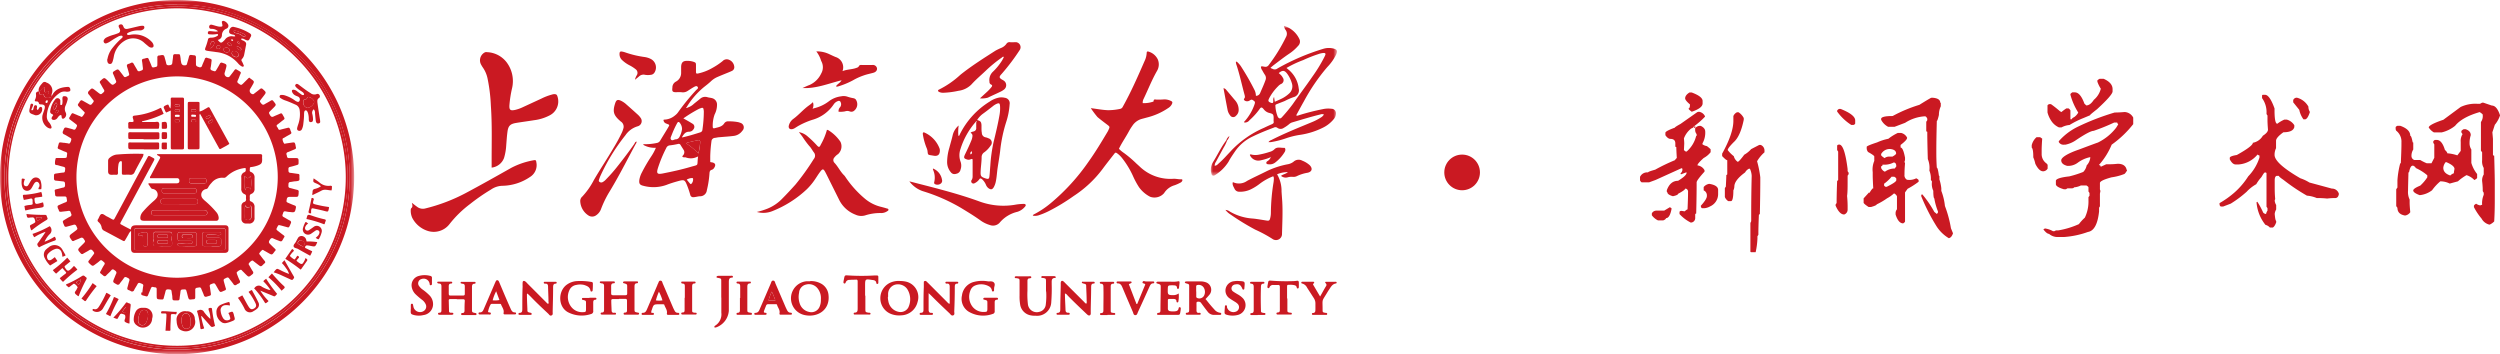 <svg id="图层_1" data-name="图层 1" xmlns="http://www.w3.org/2000/svg" xmlns:xlink="http://www.w3.org/1999/xlink" viewBox="0 0 560.83 79.44"><defs><style>.cls-1{fill:#fff;}.cls-1,.cls-4{fill-rule:evenodd;}.cls-2,.cls-4{fill:#ca1922;}.cls-3{mask:url(#mask);}.cls-5{mask:url(#mask-2-2);}</style><mask id="mask" x="0" y="0" width="79.45" height="79.44" maskUnits="userSpaceOnUse"><g transform="translate(0 -0.32)"><g id="mask-2"><polygon id="path-1" class="cls-1" points="0 0.32 79.45 0.32 79.45 79.76 0 79.76 0 0.32"/></g></g></mask><mask id="mask-2-2" x="271.6" y="5.89" width="28.27" height="33.48" maskUnits="userSpaceOnUse"><g transform="translate(0 -0.32)"><g id="mask-4"><polygon id="path-3" class="cls-1" points="271.6 6.21 299.88 6.21 299.88 39.68 271.6 39.68 271.6 6.21"/></g></g></mask></defs><g id="Header2"><g id="Group-5"><g id="交大logo-copy"><g id="Group-4"><circle id="Oval-4" class="cls-2" cx="328" cy="38.68" r="4"/></g></g><g id="Page-1"><g id="Group-3"><g class="cls-3"><path id="Fill-1" class="cls-4" d="M39.75,1.32a38.73,38.73,0,1,0,38.7,39.06A38.77,38.77,0,0,0,39.75,1.32M79.45,40A39.73,39.73,0,1,1,39.8.32,39.75,39.75,0,0,1,79.45,40" transform="translate(0 -0.32)"/></g></g><path id="Fill-4" class="cls-4" d="M154.06,40.61c.23.29.45.57.68.83s.27.2.4.07a1.37,1.37,0,0,0,.34-1.06.18.18,0,0,0-.18-.19h-.15a2.69,2.69,0,0,0-1.09.35m2.61-5.85a11.3,11.3,0,0,0,.41-2.6c0-.35-.19-.44-.5-.38-.55.12-1.1.21-1.64.36-.33.1-.7.06-1,.34a15.2,15.2,0,0,1,2.75,2.28M153,29.31a2.15,2.15,0,0,0-.36-1.24c-.32-.51-.55-.52-.8,0a21.49,21.49,0,0,0-1.18,2.58c-.11.32-.37.7-.11,1s.62,0,.94-.07a1,1,0,0,0,.86-.41,5.23,5.23,0,0,0,.65-1.86m0,1.81a.54.54,0,0,0,.19,0c1.32-.3,2.62-.7,3.91-1.11a.66.66,0,0,0,.48-.62,28.83,28.83,0,0,0,.31-4.05,3.07,3.07,0,0,0-.07-.53.31.31,0,0,0-.44-.28c-.2.07-.39.13-.58.21a30.38,30.38,0,0,0-3.5,2.14c.71.4,1.39.77,2,1.16a.81.81,0,0,1,.29,1.24,1.15,1.15,0,0,1-1,.59c-.89,0-1.21.61-1.61,1.22m3.53,4.35a3.19,3.19,0,0,1-2.73.17c-.11,0-.25,0-.38,0-.35-.06-.42-.17-.17-.44a1,1,0,0,0,.06-1.33c-.19-.33-.42-.64-.62-1a.48.48,0,0,0-.59-.22,15.92,15.92,0,0,1-1.81.31.94.94,0,0,0-.81.6,29,29,0,0,0-1.88,4.54c-.35,1.16-.13,1.4,1.07,1.17,2.08-.41,4.16-.86,6.2-1.46s1.47-.1,1.73-2.17c0,0,0-.09-.05-.14s.09,0,.08-.06a.14.14,0,0,0,0-.06l-.08.09m-2.24-11a3.51,3.51,0,0,0,1.37-.83c.48-.39,1-.79,1.44-1.16a1.68,1.68,0,0,1,1.59-.33c.34.11.71.12,1.05.22a1.47,1.47,0,0,1,1.11,1.49,4.71,4.71,0,0,1-.53,2.15,7.41,7.41,0,0,0-.43,2.79c0,.28.15.38.39.32.81-.23,1.69-.3,2.2-1.11a1,1,0,0,1,.93-.44,11.11,11.11,0,0,1,2.07.16,3,3,0,0,1,.58.17,1.06,1.06,0,0,1,.46,1.8,2.77,2.77,0,0,1-1.93,1.14c-1,.13-2.1.19-3.15.29-.36,0-.71.11-1.07.15a.82.82,0,0,0-.77.8,30.58,30.58,0,0,0-.27,3.3c0,.43,0,.87,0,1.29.12.11.26.08.38.1.75.14.93.57.52,1.2a1,1,0,0,1-.51.46c-.53.12-.54.51-.57.94a21.51,21.51,0,0,1-.58,3.65,1.51,1.51,0,0,1-1.5,1.36c-.48,0-.95.18-1.44.2a.67.67,0,0,1-.79-.55c-.17-.61-.37-1.22-.6-1.82-.62-1.6-.67-1.63-2.32-1.17-.81.23-1.62.48-2.41.79a8.63,8.63,0,0,1-5.15.21c-.85-.19-1.05-.5-.93-1.38A5.47,5.47,0,0,1,144,39a37.19,37.19,0,0,1,2.14-3.66,11.43,11.43,0,0,0,1-1.87,5.07,5.07,0,0,1-2.87-.68c.14-.19.33-.11.49-.12a12.69,12.69,0,0,0,2.6-.28,1.07,1.07,0,0,0,.69-.44c.63-1.06,1.29-2.1,1.91-3.16.26-.44.23-.47-.24-.65-.32-.12-.64-.22-.79-.56s-.12-.44.2-.43a3.9,3.9,0,0,0,2.3-.94,3.1,3.1,0,0,0,.69-.71,49.13,49.13,0,0,1,4.08-5c.18-.18.53-.35.31-.68s-.56-.12-.81,0c-.47.26-.92.57-1.37.85a1.91,1.91,0,0,1-1.45.34,6.42,6.42,0,0,0-1.16,0c-.83,0-1-.18-.88-1a1.48,1.48,0,0,1,.79-1.38,2.18,2.18,0,0,0,1.17-2c0-.46,0-.93,0-1.39.07-.94.43-1.28,1.38-1.27a4.48,4.48,0,0,1,1.36.2c.55.19.59.26.59.83s0,.93,0,1.39.11.49.54.4a11,11,0,0,0,3.14-1.23,14.88,14.88,0,0,0,2.3-1.54,1.27,1.27,0,0,1,1.48-.27,1.85,1.85,0,0,1,1.13,1.54.89.89,0,0,1-.47.91c-.27.14-.56.25-.84.37-.86.35-1.71.69-2.56,1.06a5,5,0,0,0-1.39.95c-.45.42-.93.8-1.42,1.18a17.55,17.55,0,0,0-4,4.59c-.06,0-.12.1-.07.17s.14,0,.2,0" transform="translate(0 -0.32)"/><path id="Fill-6" class="cls-4" d="M231.69,48.71c.08-.29.31-.33.48-.42a20.5,20.5,0,0,0,3.55-2.4,46.45,46.45,0,0,0,8.52-9.36c1.52-2.13,2.87-4.38,4.21-6.63a3.17,3.17,0,0,0,.21-.41c.35-.75.33-.74-.34-1.25s-1.43-1.08-2.12-1.66a21.48,21.48,0,0,1-1.5-2c1.38.17,2.58.41,3.81.46a12.72,12.72,0,0,0,2.75-.29.83.83,0,0,0,.62-.49c1.86-3.32,3.38-6.8,4.9-10.28a4.73,4.73,0,0,0,.46-1.77c0-.34.18-.4.45-.3a3.32,3.32,0,0,1,2.05,1.76,2.87,2.87,0,0,1-.17,2.53c-1.15,2-2,4.17-3,6.26a1.83,1.83,0,0,0-.22,1,6.64,6.64,0,0,0,2.26-.31c.07,0,.18-.08.18-.12,0-.59.46-.35.76-.36.51,0,1,0,1.54-.05a3.16,3.16,0,0,1,1.49.3c.48.2.51.36.27.84a2.22,2.22,0,0,1-.8.81,14.8,14.8,0,0,1-4.75,2.11l-1.26.34A3.72,3.72,0,0,0,254,28.58a11.1,11.1,0,0,0-.74,1.18c-.71,1.33-1.59,2.56-2.25,3.94a6.64,6.64,0,0,0,1.13.94A25.82,25.82,0,0,1,254.92,37l.63.57a9.93,9.93,0,0,0,7.78,2.85c.58,0,1.12.15,1.69.12.27,0,.26.2.18.38a.84.84,0,0,1-.45.4,8.8,8.8,0,0,1-1.26.56,4.06,4.06,0,0,0-2.34,1.76,2.86,2.86,0,0,1-3.14.82,7,7,0,0,1-2.49-2.14,18.16,18.16,0,0,1-1.38-2.57,19.58,19.58,0,0,0-2.4-3.94,5.68,5.68,0,0,0-1-1c-.46-.34-.5-.34-.85.11-.85,1.1-1.72,2.18-2.54,3.3a25.34,25.34,0,0,1-6.49,6.07,43.32,43.32,0,0,1-5.65,3.42,16,16,0,0,1-2.28.93,2.76,2.76,0,0,1-1.28.05" transform="translate(0 -0.32)"/><g id="Group-10"><g class="cls-5"><path id="Fill-8" class="cls-4" d="M286,23.14c.48-.21.87-.38,1.26-.57a7,7,0,0,0,1.92-1.26,2.16,2.16,0,0,0,.63-2.31,6.88,6.88,0,0,0-1-2.07c-.64-.88-1.09-.92-1.95-.21a5.57,5.57,0,0,1,.51.46,2.39,2.39,0,0,1,.4.56.94.94,0,0,1-.45,1.45,2.27,2.27,0,0,0-.59.47,10.76,10.76,0,0,0-2.05,2.78c-.24.5-.17.7.37.91s.58,0,.6-.38a1.25,1.25,0,0,1,.16-.89c.06.38.1.67.16,1.06m2.63-7.57c.25.21.42.36.6.5a6.39,6.39,0,0,1,2.15,4.14,1.57,1.57,0,0,1-.94,1.83,13.61,13.61,0,0,0-2.18.93c-.57.24-1.15.44-1.72.68-.17.07-.44.12-.4.39a7.62,7.62,0,0,0,.5,2.4c.27.54.63.59,1,.14a34.82,34.82,0,0,0,2.4-2.9c1.45-2.09,3-4.12,4.43-6.21a33.73,33.73,0,0,0,2.61-4.26,5.69,5.69,0,0,0,.26-.56c.1-.29,0-.44-.33-.45a4.14,4.14,0,0,0-1.2.25,30.51,30.51,0,0,0-3.43,1.35,24.07,24.07,0,0,0-3.76,1.77M275.28,31.83a8.64,8.64,0,0,1-.77,1.59c-.58,1.06-1.15,2.11-1.72,3.18a1.61,1.61,0,0,0-.3.9,1,1,0,0,0,.73-.36,23.07,23.07,0,0,0,1.87-1.83c.39-.42.78-.82,1.16-1.24A22.31,22.31,0,0,1,283.54,29c.58-.28,1.16-.55,1.75-.8.31-.14.54-.29.42-.68a.86.86,0,0,1,0-.23c0-.43.06-1-.15-1.27s-.72-.31-1.1-.45a2.37,2.37,0,0,1-1-.78c-.4-.48-.6-.47-.94.06a15.11,15.11,0,0,1-2.22,2.44,1.27,1.27,0,0,1-1.18.51c-.05-.24.12-.3.21-.41a11,11,0,0,0,2.1-3.65c.2-.57.1-.66-.44-1-.28-.14-.43,0-.63.11a1,1,0,0,1-1.09.06c-.17-.12-.33-.27-.13-.5s.13-.52.06-.8c-.61-2.22-1.08-4.49-1.8-6.68a2.08,2.08,0,0,1-.15-.74c.24-.11.33.1.45.2a5,5,0,0,1,.86,1.09,54.73,54.73,0,0,1,2.82,4.94,3.06,3.06,0,0,1,.36,1.4,1,1,0,0,0,.94-.61c.43-1,.86-1.92,1.21-2.91a1.26,1.26,0,0,0-.16-1.24c-.22-.32-.4-.66-.59-1a1.32,1.32,0,0,1-.27-.79c.26-.15.5,0,.74,0a.87.87,0,0,0,1-.35,37.23,37.23,0,0,0,3.91-6.35,1.42,1.42,0,0,0-.07-1.46,2.36,2.36,0,0,1-.43-1,5.55,5.55,0,0,1,3.52,3.07,1.32,1.32,0,0,1-.32,1.42,10,10,0,0,1-2,1.76c-1.24.83-2.41,1.75-3.6,2.65l-.6.5c.13.18.32.18.46.26a1,1,0,0,0,1.13-.11,50.45,50.45,0,0,1,10.22-4.38,4.24,4.24,0,0,1,2.34-.06c.81.22.92.53.6,1.29a11.16,11.16,0,0,1-2,2.84,43,43,0,0,0-5.29,7.75c-.57,1-1.14,2.06-1.7,3.09.23.16.39.05.55,0a51,51,0,0,1,5.44-1.39,5.63,5.63,0,0,1,1.92-.08,1,1,0,0,1,1,1.14,2,2,0,0,1-.54,1.25,7.25,7.25,0,0,1-2.49,1.91,17.07,17.07,0,0,1-5.28,1.59,17.69,17.69,0,0,0-2.76.69,19.67,19.67,0,0,1-3.57.91c-.13,0-.27,0-.5,0a1.35,1.35,0,0,1,.68-.49c2.9-1.48,5.92-2.69,8.93-3.94a12.08,12.08,0,0,0,2.12-1.08A1.86,1.86,0,0,0,297,26a1.15,1.15,0,0,0-.82,0c-2.15.52-4.25,1.18-6.37,1.8a1.91,1.91,0,0,0-.65.4A7.72,7.72,0,0,1,288,29a1.22,1.22,0,0,1-1.44,0,.71.71,0,0,0-.78-.06c-1.61.6-3.2,1.24-4.76,2A9.85,9.85,0,0,0,277,34.37c-.49.72-1,1.45-1.39,2.21a9.46,9.46,0,0,1-3,3c-.41.3-.78.15-.87-.33a3.25,3.25,0,0,1,.31-2.45c.9-1.43,1.66-3,2.59-4.37.17-.25.36-.5.54-.74l.14.19" transform="translate(0 -0.32)"/></g></g><path id="Fill-11" class="cls-4" d="M110.29,37.91c0-.56,0-1.12,0-1.68,0-4.06.12-8.11-.17-12.16a38,38,0,0,0-.74-6.11,6.65,6.65,0,0,0-1.08-2.52,5.74,5.74,0,0,1-.32-.53,2,2,0,0,1,.66-2.77.76.76,0,0,1,.58-.12,5.83,5.83,0,0,1,4.38,2.21,7,7,0,0,1,1.27,5.89,25.66,25.66,0,0,0-.59,3.8c-.06,1.06.2,1.28,1.26,1.06a8.41,8.41,0,0,0,1.6-.55l4.33-2a12.45,12.45,0,0,1,2.29-.88,2.41,2.41,0,0,1,.52-.11c.52,0,.65.08.81.62a3.51,3.51,0,0,1-1.8,4.15,10.31,10.31,0,0,1-3.51,1.08c-1.34.22-2.69.39-4,.61s-1.77.64-1.94,2c-.14,1-.19,2-.28,3.06a12.09,12.09,0,0,1-.49,2.8,3.37,3.37,0,0,1-2.75,2.16" transform="translate(0 -0.32)"/><path id="Fill-13" class="cls-4" d="M169.78,47.87a16.34,16.34,0,0,0,2.43-.76,9.53,9.53,0,0,0,3.28-2.24c1-1,2-2.09,2.95-3.14A54.24,54.24,0,0,0,182.55,36a1.15,1.15,0,0,0,0-1.53c-.34-.45-.6-1-1-1.39a20.66,20.66,0,0,1-1.38-1.85c-.26-.41-.57-.78-.95-1.27a4,4,0,0,1,2,1,21.37,21.37,0,0,1,1.94,1.87c.54.61.67.59,1-.12a14.26,14.26,0,0,0,1.35-3.27,1.58,1.58,0,0,1,.32.09,9,9,0,0,1,2.7,2.58,2.34,2.34,0,0,1-.53,2.78,3.19,3.19,0,0,0-.79.72.87.87,0,0,0,0,1.25c.81.86,1.32,2,2.16,2.8a1.76,1.76,0,0,1,.24.3,23.18,23.18,0,0,0,4.5,5,8.83,8.83,0,0,0,3.7,1.8c.4.11.79.21,1.18.34.13,0,.32.09.32.28s-.17.24-.29.33a2.38,2.38,0,0,1-1.46.4,11,11,0,0,0-3.48.53,3.09,3.09,0,0,1-2.18-.17,6.8,6.8,0,0,1-3.66-3.34l-2.85-5.72-.25-.48c-.42-.78-.61-.8-1.16-.06-.45.59-.83,1.23-1.25,1.84A13.93,13.93,0,0,1,181,42.77a24.33,24.33,0,0,1-7.68,4.89,5.41,5.41,0,0,1-3.54.21" transform="translate(0 -0.32)"/><path id="Fill-15" class="cls-4" d="M218,34.26a.48.48,0,0,0-.26.7c.35-.15.34-.39.26-.7m1.23-7c.72.2.89.39.95,1.1,0,.23,0,.46,0,.69s0,.72.08,1.08a1,1,0,0,0,.87,1,3.15,3.15,0,0,1,.65.23,1,1,0,0,1,.43,1.65,5.73,5.73,0,0,1-1.37,1.45,1.29,1.29,0,0,0-.63,1.16c0,1-.18,2.09-.22,3.13s0,1.24,1.15,1.61c.68.22.77,0,.83-.56.09-.77.12-1.54.19-2.3a34.52,34.52,0,0,1,.72-5.25c.5-2.07,1-4.12,1.36-6.23a8.25,8.25,0,0,0,.1-1.92c-.05-.64-.2-.72-.78-.48a4.07,4.07,0,0,0-.9.58c-.75.58-1.49,1.17-2.27,1.72a5.11,5.11,0,0,0-1.18,1.31m-.37.48a16.79,16.79,0,0,0-3.36,6,4.22,4.22,0,0,0,0,2.87,2.62,2.62,0,0,1,0,1.79,1.18,1.18,0,0,1-1,.94,1,1,0,0,1-1.15-.32,3.5,3.5,0,0,1-.86-2.33,11.48,11.48,0,0,1,.5-3.19c.26-1,.57-2,.79-3a4.25,4.25,0,0,1,1.3-2,10.84,10.84,0,0,0-.07,2.32c.29,0,.28-.24.36-.39a18,18,0,0,1,6.68-7.3,5.55,5.55,0,0,1,2.26-.92,3.35,3.35,0,0,1,1.14.08,1.23,1.23,0,0,1,1.06,1.46,15.87,15.87,0,0,1-.73,3.85,32.5,32.5,0,0,0-1.4,6.69c-.15,1.2-.36,2.38-.54,3.57s-.2,2.1-.41,3.13a4.43,4.43,0,0,1-.45,1.31c-.35.6-.67.66-1.24.25a1.8,1.8,0,0,1-.54-.74,3.52,3.52,0,0,0-.87-1.25c-.23-.19-.42-.28-.62,0a2.51,2.51,0,0,1-.9.81c-.26.16-.52.25-.78,0a.51.51,0,0,1,0-.69,1.47,1.47,0,0,0,.18-.74c0-1.13,0-2.26,0-3.39,0-.61,0-.63-.57-.42a1,1,0,0,1-.67,0c-.73-.22-.8-.41-.48-1.11.49-1,1-2.09,1.43-3.14a3.18,3.18,0,0,0,.24-.89.72.72,0,0,0-.4-.83c.18-.28.5-.24.75-.35A.72.72,0,0,0,219,29c0-.41,0-.82,0-1.23a.22.22,0,0,0,.05-.31l-.18.19" transform="translate(0 -0.32)"/><path id="Fill-17" class="cls-4" d="M92.4,45.82c.45.35.79.62,1.14.87a2.13,2.13,0,0,0,1.88.39,39.33,39.33,0,0,0,9-3.42c3.46-1.84,6.88-3.77,10.3-5.7a17.18,17.18,0,0,1,5-1.69c.44-.09.55,0,.6.46A3.11,3.11,0,0,1,118.93,40a11.36,11.36,0,0,1-6.28,2,4.73,4.73,0,0,0-2.52.85,43.28,43.28,0,0,0-4.68,3.24,24.7,24.7,0,0,0-4.57,4.45,4.46,4.46,0,0,1-4.69,1.65,5.92,5.92,0,0,1-3.71-3,3.88,3.88,0,0,1-.34-1.57c0-.21,0-.46.12-.59.36-.3.28-.66.14-1.15" transform="translate(0 -0.32)"/><path id="Fill-19" class="cls-4" d="M276.53,41.2c.05,0,.08,0,.1,0a3.14,3.14,0,0,0,3.13-.3c1.38-.74,2.81-1.38,4.2-2.08a18.65,18.65,0,0,1,4.87-1.64,3,3,0,0,0,1.33-.56,1.69,1.69,0,0,1,2-.25,5.43,5.43,0,0,1,1.64,1c.72.74.54,1.47-.45,1.7a8.75,8.75,0,0,0-2.48.79,1.71,1.71,0,0,1-.9.13,3.15,3.15,0,0,0-1.14.12,1.63,1.63,0,0,1-1.45-.33c.43-.38,1.05-.41,1.53-.84a5.75,5.75,0,0,0-2.42.48,7.24,7.24,0,0,1,1,3.83c.05.77.11,1.54.16,2.3.14,2.47,0,4.93-.06,7.4A1.35,1.35,0,0,1,285.58,54a29.42,29.42,0,0,0-4-2.17A54.72,54.72,0,0,1,276,48.41a4.26,4.26,0,0,1-1.09-1,1.9,1.9,0,0,1,1,.38,11.67,11.67,0,0,0,5.18,1.56c1,.1,2,.29,3,.44.6.1.73,0,.86-.54a5,5,0,0,0,.15-1.22,44.43,44.43,0,0,1,.6-6.82,4.9,4.9,0,0,0,.06-.77.79.79,0,0,0-.14-.58,12.54,12.54,0,0,0-2.91,1.6,11.26,11.26,0,0,1-2.08,1.32,5.52,5.52,0,0,1-2.68.55,1.12,1.12,0,0,1-1-.65c-.22-.48-.57-.93-.38-1.5" transform="translate(0 -0.32)"/><path id="Fill-21" class="cls-4" d="M142.82,32.09a1.07,1.07,0,0,1-.23.56c-2,3.71-3.88,7.46-6.09,11.05a23.38,23.38,0,0,0-1.68,3.54,2.87,2.87,0,0,1-1.08,1.37,1.52,1.52,0,0,1-1.8,0,4,4,0,0,1-1.77-3.1,1.32,1.32,0,0,1,.46-1.1,16.52,16.52,0,0,0,2.6-3.71c1.42-2.44,3-4.79,4.42-7.22a35.58,35.58,0,0,0,1.84-3.38,5.22,5.22,0,0,0,.32-.86,1.38,1.38,0,0,0-.51-1.64,1.5,1.5,0,0,1-.24-.2c-1.44-1.26-1.66-2.08-1.05-3.93.25-.75.55-.88,1.27-.56a5,5,0,0,1,1.27.87c.81.71,1.62,1.43,2.41,2.15a4.26,4.26,0,0,1,.73.8,1.21,1.21,0,0,1-.63,1.92,5,5,0,0,0-2.75,2,43.7,43.7,0,0,0-5.63,9.16c-.1.23-.19.47-.27.71s-.14.43.05.58a.65.65,0,0,0,.72.08,3,3,0,0,0,.83-.68,34.15,34.15,0,0,0,2.62-3c1.26-1.59,2.49-3.21,3.65-4.87.14-.21.2-.55.56-.54Z" transform="translate(0 -0.32)"/><path id="Fill-23" class="cls-4" d="M219.8,22.41l1.46-1.34a9.06,9.06,0,0,0,1.17-1.23c.16-.21.22-.42-.09-.55a.62.62,0,0,1-.37-.63,2.56,2.56,0,0,1,.7-2.18,12.61,12.61,0,0,0,1.89-2.23,6.41,6.41,0,0,0,.64-1.15c-.24-.14-.35.05-.47.14a30.46,30.46,0,0,0-3.65,3c-1.05,1-2.15,1.91-3.13,3A5,5,0,0,1,215,20.69a19,19,0,0,1-3.36.44,2.1,2.1,0,0,1-1-.2c-.27-.15-.28-.4,0-.51a20.37,20.37,0,0,0,4.8-3.32c2.5-2,5.19-3.69,7.87-5.41a12.9,12.9,0,0,1,1.24-.6,2.68,2.68,0,0,0,1.21-.92.8.8,0,0,1,.78-.39c.47.06.93,0,1.39,0a1.14,1.14,0,0,1,.86,1.71,47.69,47.69,0,0,1-4,5.31c-.11.14-.25.26-.36.41-.26.37-.23.55.14.83.17.13.36.2.53.32a1.23,1.23,0,0,1,.09,2.08,4.15,4.15,0,0,1-.78.47c-.93.45-1.87.86-2.79,1.31a4.67,4.67,0,0,1-1.8.16" transform="translate(0 -0.32)"/><path id="Fill-25" class="cls-4" d="M204,41c5.32,1.38,10.7,2.67,15.9,4.58a15.62,15.62,0,0,0,8.1.62,12.65,12.65,0,0,1,1.62-.14c.16,0,.38,0,.46.19s-.06.35-.18.48a3.59,3.59,0,0,1-1.64,1.1,7.41,7.41,0,0,0-4,2.44,2,2,0,0,1-2.2.53,6.92,6.92,0,0,1-2.19-1.09c-1.4-1-2.83-1.86-4.27-2.74A39.66,39.66,0,0,0,207,43.2,6.26,6.26,0,0,1,204,41" transform="translate(0 -0.32)"/><path id="Fill-27" class="cls-4" d="M189,16.28c1-.41,2.06-.36,3-.69.26-.09.53-.14.68-.43s.42-.28.68-.26c.77,0,1.54,0,2.31,0a.94.94,0,0,1,1.06.69c.09.46-.2.88-.79,1.05s-1.45.34-2.15.59a13.52,13.52,0,0,0-2.45,1.11,17.5,17.5,0,0,1-3.26,1.35.7.7,0,0,1-.55,0c.32-.53.93-.76,1.26-1.36-2.94.72-5.71,1.9-8.76,1.74.52-.23,1-.48,1.56-.68a5.22,5.22,0,0,0,2.62-2.56,2.82,2.82,0,0,0,0-2.85,6.35,6.35,0,0,0-1.09-2.13,6.36,6.36,0,0,1,3,.66c.44.2.88.42,1.33.6A2.42,2.42,0,0,1,189,16.28" transform="translate(0 -0.32)"/><path id="Fill-29" class="cls-4" d="M182.52,24.63A8.77,8.77,0,0,0,186,23a5.67,5.67,0,0,1,2.69-1.07,2.7,2.7,0,0,1,1.51.11,9.42,9.42,0,0,0,1.19.3,1,1,0,0,1,.55.25,1.85,1.85,0,0,1-.54,2.71,1.06,1.06,0,0,1-.82,0,1.47,1.47,0,0,0-1,0,5.06,5.06,0,0,1-1.46.08,1.23,1.23,0,0,1,.33-1,1.07,1.07,0,0,0,.12-1.16.41.41,0,0,0-.56-.24,1.9,1.9,0,0,0-1,.78,8.59,8.59,0,0,1-4.84,3.46,17.13,17.13,0,0,0-2.88,1.24c-.29.15-.57.34-.85.51a2,2,0,0,1-.7.32c-.6.11-.93-.25-.77-.84a2.66,2.66,0,0,1,1-1.46c1.29-.94,2.29-2.19,3.61-3.09a6.67,6.67,0,0,0,.78-.66,1.88,1.88,0,0,1,0,1.3s-.08.1-.07.12.12.06.19,0" transform="translate(0 -0.32)"/><path id="Fill-31" class="cls-4" d="M234.65,65.65c0-.72,0-1.44,0-2.16s-.05-.67-.66-.82a.85.85,0,0,1-.22,0c-.11,0-.19-.1-.17-.22a.23.23,0,0,1,.21-.19.83.83,0,0,1,.22,0h2.39a.73.73,0,0,1,.29.07.17.17,0,0,1,.13.17c0,.09-.05.17-.12.17-.95,0-.77.74-.79,1.33a41.07,41.07,0,0,1-.1,4.15,3.17,3.17,0,0,1-3.5,3,4.88,4.88,0,0,1-1.14-.09,2.91,2.91,0,0,1-2.35-2.53,10.32,10.32,0,0,1-.12-1.92c0-1,0-2,0-3.08,0-.67,0-.67-.65-.81a1.6,1.6,0,0,1-.23,0c-.1,0-.19-.08-.2-.2s.09-.19.19-.21a3.08,3.08,0,0,1,.53,0c.79,0,1.59,0,2.38,0a1.79,1.79,0,0,1,.46,0,.2.2,0,0,1,.15.23.18.18,0,0,1-.13.17l-.3.06c-.33,0-.42.26-.43.54,0,.74,0,1.48,0,2.23a18.65,18.65,0,0,0,.1,3,2,2,0,0,0,2.58,1.73,1.84,1.84,0,0,0,1.43-1.61,15,15,0,0,0,.09-2.92" transform="translate(0 -0.32)"/><path id="Fill-33" class="cls-4" d="M138.89,67.41H137.5c-.26,0-.38.1-.37.36,0,.72.05,1.44.07,2.16,0,.37.15.59.55.56a.83.83,0,0,1,.31,0,.23.23,0,0,1,.13.25.17.17,0,0,1-.15.15.85.85,0,0,1-.23,0h-2.69c-.16,0-.34,0-.37-.19s.12-.28.29-.27c.4,0,.47-.27.47-.56,0-1.8,0-3.6,0-5.4,0-.38-.15-.57-.53-.58a1,1,0,0,1-.3-.08.25.25,0,0,1-.13-.17c0-.13.09-.16.18-.2h.16c.9,0,1.79,0,2.69,0,.15,0,.34,0,.35.21s-.15.21-.27.22c-.49,0-.57.33-.56.74s0,1,0,1.46c0,.31.07.48.42.48.93,0,1.85,0,2.78,0,.3,0,.41-.13.4-.41l0-1.39c0-.66,0-.66-.65-.87-.12,0-.27-.05-.28-.21s.18-.22.33-.22h2.77c.13,0,.27,0,.26.21a.21.21,0,0,1-.2.2c-.59,0-.59.41-.59.86,0,1.61,0,3.23,0,4.85,0,.73,0,.73.71.87.16,0,.33.08.32.26s-.2.21-.36.21h-2.77c-.15,0-.34,0-.34-.21s.15-.26.32-.26c.35,0,.44-.2.44-.49,0-.72,0-1.44,0-2.16,0-.34-.13-.44-.46-.43s-.92,0-1.38,0Z" transform="translate(0 -0.32)"/><path id="Fill-35" class="cls-4" d="M102.46,67.41H101c-.23,0-.34.1-.33.32l.06,2.39a.34.34,0,0,0,.34.35l.3,0c.17,0,.34.06.34.24s-.22.22-.4.23H98.7c-.17,0-.4,0-.43-.21s.14-.26.31-.26c.4,0,.45-.27.45-.57,0-1.77,0-3.54,0-5.31,0-.4-.09-.66-.54-.66a.74.74,0,0,1-.29-.08.17.17,0,0,1-.11-.18.17.17,0,0,1,.14-.16.4.4,0,0,1,.15,0h2.77c.13,0,.27,0,.3.17s-.11.24-.23.25c-.56,0-.56.39-.55.8s0,.92,0,1.38.09.52.47.51c.9,0,1.8,0,2.7,0,.27,0,.44-.06.43-.38,0-.56,0-1.13,0-1.69,0-.33-.11-.55-.47-.57a1.54,1.54,0,0,1-.37-.09c-.07,0-.14-.09-.11-.18a.54.54,0,0,1,.14-.16.37.37,0,0,1,.15,0h2.77c.13,0,.28,0,.31.17s-.11.24-.23.25c-.54,0-.58.37-.58.8,0,1.64,0,3.28,0,4.92,0,.69,0,.69.74.85.17,0,.3.1.27.3s-.17.16-.3.16h-2.84c-.14,0-.28,0-.3-.19s.12-.28.28-.27c.4,0,.47-.25.48-.54,0-.72,0-1.44.06-2.16,0-.31-.13-.4-.42-.39h-1.38" transform="translate(0 -0.32)"/><path id="Fill-37" class="cls-4" d="M213.05,68.44c0-1.29,0-2.55,0-3.8,0-.39-.09-.72-.59-.7a.27.27,0,0,1-.15,0c-.12,0-.25-.09-.22-.25s.13-.15.23-.17h2.31c.14,0,.33,0,.34.2s-.14.22-.26.23c-.52,0-.51.4-.52.77q0,2.73-.12,5.46c0,.32.16.75-.25.89s-.58-.25-.82-.47c-1.34-1.27-2.69-2.54-4-3.87-.19-.2-.39-.37-.68-.65,0,.72,0,1.29,0,1.87s0,1.23,0,1.85c0,.37.1.73.61.71a.26.26,0,0,1,.15,0c.13,0,.24.11.22.26a.23.23,0,0,1-.22.18h-2.47c-.12,0-.27,0-.3-.17a.24.24,0,0,1,.27-.29c.58,0,.59-.37.59-.77,0-1.67,0-3.34.07-5,0-.3,0-.61,0-.92s0-.38.23-.44.34.06.47.19.22.21.33.32l4.3,4.31a.68.68,0,0,0,.38.27" transform="translate(0 -0.32)"/><path id="Fill-39" class="cls-4" d="M118.37,66.14c-.2.13-.16.26-.16.38,0,1,.06,2.1.1,3.15,0,.64,0,.65.67.81.16,0,.3.09.29.28s-.15.19-.28.19H116.6c-.12,0-.27,0-.29-.18a.22.22,0,0,1,.21-.26c.67,0,.64-.45.65-.89,0-1.69,0-3.38.07-5.08a6.66,6.66,0,0,1,0-.77c0-.47.29-.56.67-.26a3.41,3.41,0,0,1,.38.38l4.3,4.31c.1.1.17.25.37.25s.09-.33.08-.49c0-1.1-.07-2.2-.09-3.31,0-.41-.1-.71-.59-.7l-.15,0c-.13,0-.25-.1-.22-.26s.13-.15.24-.15h2.38c.13,0,.27,0,.27.21a.21.21,0,0,1-.2.2c-.6,0-.59.45-.6.87,0,1.82-.06,3.64-.1,5.46,0,.29.11.68-.27.81s-.5-.19-.7-.38c-1.31-1.23-2.63-2.45-3.87-3.75-.26-.27-.54-.52-.79-.77" transform="translate(0 -0.32)"/><path id="Fill-41" class="cls-4" d="M199.18,66.91c0,.22,0,.55.09.88a2.91,2.91,0,0,0,2.3,2.48,2,2,0,0,0,2.18-.94,4.26,4.26,0,0,0-.28-4.24,2.55,2.55,0,0,0-2.76-.88,2.18,2.18,0,0,0-1.48,2.12c0,.16,0,.31,0,.58m2.59-3.55a6.22,6.22,0,0,1,1.22.1,3.56,3.56,0,0,1,2.8,4.6,3.89,3.89,0,0,1-3.66,3,5,5,0,0,1-2.13-.25,3.76,3.76,0,0,1-2.56-3.57,3.82,3.82,0,0,1,2.37-3.57,4.68,4.68,0,0,1,2-.32" transform="translate(0 -0.32)"/><path id="Fill-43" class="cls-4" d="M238.9,66.12c0,1.28.09,2.5.13,3.72,0,.39.16.65.59.64l.15,0a.22.22,0,0,1,.2.27.2.2,0,0,1-.22.17h-2.54a.19.19,0,0,1-.2-.19c0-.11.07-.23.17-.22.7,0,.67-.46.68-.93,0-1.8.07-3.59.1-5.39a3.53,3.53,0,0,1,0-.46c.06-.42.3-.53.63-.27a4.64,4.64,0,0,1,.39.38l4.25,4.24c.13.13.23.34.49.35a1,1,0,0,0,.05-.59c0-1-.06-2.1-.1-3.15,0-.6,0-.6-.6-.76a.77.77,0,0,1-.28-.1.17.17,0,0,1,0-.31.26.26,0,0,1,.15,0h2.39a.23.23,0,0,1,.24.15.2.2,0,0,1-.21.26c-.55,0-.57.4-.58.8,0,1.62-.06,3.24-.09,4.85,0,.26,0,.52,0,.77s.06.56-.21.7-.52-.11-.72-.3c-1.45-1.38-2.91-2.75-4.3-4.19a1,1,0,0,0-.58-.41" transform="translate(0 -0.32)"/><path id="Fill-45" class="cls-4" d="M184.15,67.49A3.51,3.51,0,0,0,183.4,65a2.46,2.46,0,0,0-2.56-.85A2,2,0,0,0,179.26,66a4.51,4.51,0,0,0,.13,2.36,2.79,2.79,0,0,0,2.1,1.93A2,2,0,0,0,183.91,69a3.6,3.6,0,0,0,.24-1.48m-2.39-4.14a4.62,4.62,0,0,1,2.31.5,3.22,3.22,0,0,1,1.79,2.61c.39,3.46-2.56,5.11-5.35,4.51a3.84,3.84,0,0,1,.48-7.59c.25,0,.51,0,.77,0" transform="translate(0 -0.32)"/><path id="Fill-47" class="cls-4" d="M268.36,65.72h0V66.8a.34.34,0,0,0,.21.37,1.2,1.2,0,0,0,1.53-.51,1.85,1.85,0,0,0,0-1.71,1.32,1.32,0,0,0-1.42-.7c-.24,0-.35.14-.34.4s0,.71,0,1.07m2.17,1.76c.61.77,1.22,1.53,1.89,2.24a2,2,0,0,0,1.29.76c.17,0,.3.1.27.29s-.17.18-.3.18c-.51,0-1,0-1.54,0a1.75,1.75,0,0,1-1.22-.73c-.48-.6-.93-1.22-1.39-1.84A.73.73,0,0,0,269,68c-.55,0-.6,0-.59.57s0,.87,0,1.31.1.66.56.62a.63.63,0,0,1,.23,0,.25.25,0,0,1,.16.24.2.2,0,0,1-.21.18h-2.85c-.13,0-.27,0-.29-.19a.23.23,0,0,1,.23-.26c.55,0,.53-.35.53-.72,0-1.7,0-3.39,0-5.08,0-.59,0-.59-.6-.76a.78.78,0,0,1-.28-.11c-.12-.1-.11-.24,0-.29a1.36,1.36,0,0,1,.45-.06c1,0,1.95,0,2.93,0a3.36,3.36,0,0,1,1.13.16,1.77,1.77,0,0,1,1,2.72,14.26,14.26,0,0,1-1,1.11" transform="translate(0 -0.32)"/><path id="Fill-49" class="cls-4" d="M132.21,67.11h1.31a.27.27,0,0,1,.29.2c0,.14-.09.24-.23.25-.47,0-.5.33-.5.69,0,.59,0,1.18,0,1.77a.64.64,0,0,1-.5.75,6.64,6.64,0,0,1-5.15-.4c-2.32-1.24-2.28-4.85-.19-6.25a4.33,4.33,0,0,1,2-.73,14.1,14.1,0,0,1,3.37.17c.22,0,.4.1.39.38,0,.48,0,1-.05,1.46,0,.17-.06.3-.26.32s-.21-.12-.24-.25c-.15-.78-.75-1-1.42-1.23a3.84,3.84,0,0,0-1.75,0,2,2,0,0,0-1.57,1.23,3.59,3.59,0,0,0,.5,3.77,3.09,3.09,0,0,0,2.67,1.1c.5,0,.57-.11.58-.61s0-.87,0-1.31c0-.64,0-.64-.62-.81-.16,0-.32-.07-.29-.27s.17-.18.31-.18h1.38" transform="translate(0 -0.32)"/><path id="Fill-51" class="cls-4" d="M222.3,67.11c.41,0,.82,0,1.24,0,.15,0,.32,0,.34.21s-.11.23-.25.24c-.46,0-.5.34-.49.7,0,.62,0,1.24,0,1.85a.55.55,0,0,1-.43.63,6.33,6.33,0,0,1-5.48-.55,3.39,3.39,0,0,1-1.43-3.59,3.58,3.58,0,0,1,2.77-3.06,7.35,7.35,0,0,1,3.13-.09c.45,0,1-.1,1.31.3s0,.85,0,1.28v.08c-.05.21.1.52-.21.59s-.27-.29-.35-.47a1.29,1.29,0,0,0-.6-.68,3.56,3.56,0,0,0-3-.22,1.87,1.87,0,0,0-1.16,1.17,3.67,3.67,0,0,0,.45,3.59,3.14,3.14,0,0,0,2.79,1.2c.47,0,.56-.14.57-.62s0-.87,0-1.31c0-.62,0-.62-.65-.8-.13,0-.28-.06-.27-.21s.15-.24.32-.24c.46,0,.92,0,1.38,0" transform="translate(0 -0.32)"/><path id="Fill-53" class="cls-4" d="M142.45,18.21a2.88,2.88,0,0,1,.4-1,1,1,0,0,0-.26-1.36,8,8,0,0,0-1.35-.87,7.16,7.16,0,0,1-1.69-1.19,1.8,1.8,0,0,1-.57-1.31c0-.57.14-.68.69-.57a5,5,0,0,1,.52.14,22.22,22.22,0,0,0,4.47,1.07,4.42,4.42,0,0,1,1.32.42,2.14,2.14,0,0,1,.82,3.09,1.08,1.08,0,0,1-.84.48,3.9,3.9,0,0,1-1.23,0,1.45,1.45,0,0,0-1.4.38l-.88.72" transform="translate(0 -0.32)"/><path id="Fill-55" class="cls-4" d="M194.13,66.66c0,1,0,2,0,2.93,0,.76,0,.76.8.89a.72.72,0,0,1,.22,0,.36.36,0,0,1,.14.18.19.19,0,0,1-.15.22,1.71,1.71,0,0,1-.39,0H192l-.31,0a.18.18,0,0,1-.18-.2c0-.1.06-.23.17-.22.76,0,.71-.53.72-1,0-1.05,0-2.1,0-3.16s0-1.9,0-2.85c0-.28-.08-.43-.39-.4s-.92,0-1.39.06a.85.85,0,0,0-.9.56c-.05.15-.14.3-.33.24s-.19-.24-.17-.39.07-.41.11-.61c.17-.87.17-.85,1-.8a46.94,46.94,0,0,0,5.93,0l.38,0c.25,0,.4.06.4.33,0,.44,0,.88,0,1.31a.25.25,0,0,1-.21.27c-.16,0-.24-.09-.25-.23-.05-.49-.41-.6-.82-.66h-.07c-1.61-.26-1.62-.25-1.62,1.34v2.16Z" transform="translate(0 -0.32)"/><path id="Fill-57" class="cls-4" d="M92.16,69.65c0-.25,0-.51,0-.76s0-.4.23-.43.26.19.29.36.06.25.08.38a1.52,1.52,0,0,0,2.28.9,1.18,1.18,0,0,0,.45-1.54,2.6,2.6,0,0,0-.83-1,15.78,15.78,0,0,1-1.46-1.25,3,3,0,0,1-.85-1.69A2.16,2.16,0,0,1,94,62.21a4.85,4.85,0,0,1,2.51,0,.42.42,0,0,1,.39.48c0,.41,0,.82,0,1.23,0,.18,0,.37-.28.38s-.19-.19-.24-.33a1.36,1.36,0,0,0-1.81-1.06,1,1,0,0,0-.6,1.52,3.35,3.35,0,0,0,.93.91,11.72,11.72,0,0,1,1.46,1.25,2.81,2.81,0,0,1,.79,2A2.46,2.46,0,0,1,95,71,4.36,4.36,0,0,1,92.9,71c-.73-.2-.78-.28-.76-1a3,3,0,0,0,0-.31h0" transform="translate(0 -0.32)"/><path id="Fill-59" class="cls-4" d="M147.12,67.7a4.39,4.39,0,0,0,1.49,0,9.63,9.63,0,0,0-.79-1.94,11.81,11.81,0,0,0-.7,2m-1,2.74.32,0c.18,0,.29.11.25.29s-.17.17-.3.17h-2.15c-.13,0-.28,0-.3-.18a.23.23,0,0,1,.27-.28c.55,0,.74-.37.92-.78l2.37-5.51c0-.09.07-.19.12-.28.14-.26.16-.67.55-.65s.39.38.5.63l2.3,5.37a9,9,0,0,0,.41.82.72.72,0,0,0,.7.39c.17,0,.32.08.31.27s-.15.19-.29.19h-2.23c-.21,0-.31-.12-.26-.36.12-.71-.37-1.24-.57-1.85,0-.13-.19-.16-.33-.16h-.77c-1.31,0-1.31,0-1.73,1.28a.94.94,0,0,0-.09.6" transform="translate(0 -0.32)"/><path id="Fill-61" class="cls-4" d="M173.13,65.74a11.59,11.59,0,0,0-.72,2h1.52A12.68,12.68,0,0,0,173.13,65.74Zm-2.52,5.2c-.38,0-.77,0-1.15,0-.14,0-.25-.06-.24-.23a.18.18,0,0,1,.18-.2c.76,0,.91-.55,1.13-1.07.8-1.83,1.58-3.67,2.37-5.51.12-.26.16-.68.55-.66s.41.41.52.68c.73,1.68,1.44,3.35,2.15,5,.09.22.19.43.29.64.21.44.4.9,1,.88a.23.23,0,0,1,.24.25.19.19,0,0,1-.2.19c-.79,0-1.59,0-2.38,0-.19,0-.23-.15-.2-.33.15-.72-.38-1.24-.55-1.86,0-.16-.25-.16-.41-.16h-1.54a.47.47,0,0,0-.52.34c-.13.34-.27.67-.39,1s-.23.61.31.59c.15,0,.21.13.2.27s-.17.18-.3.18h-1.08Z" transform="translate(0 -0.32)"/><path id="Fill-63" class="cls-4" d="M111.29,65.69a9.31,9.31,0,0,0-.77,2,4.84,4.84,0,0,0,1.52-.07c-.24-.65-.47-1.24-.75-2m-1.78,4.69a.68.68,0,0,0,.16.09c.19,0,.48,0,.44.29s-.32.18-.51.18h-1.85c-.16,0-.39,0-.4-.23s.16-.24.32-.24c.56,0,.72-.43.89-.83.8-1.83,1.58-3.67,2.37-5.51.08-.19.17-.38.25-.56s.18-.34.39-.32.3.18.38.35l1.27,3c.43,1,.86,2,1.31,3,.2.45.41.9,1,.87a.23.23,0,0,1,.24.25c0,.16-.15.2-.28.2h-2.23c-.24,0-.34-.08-.28-.39.13-.7-.36-1.24-.58-1.85-.05-.13-.22-.13-.34-.13h-1.62a.44.44,0,0,0-.47.31,5.25,5.25,0,0,0-.49,1.51" transform="translate(0 -0.32)"/><path id="Fill-65" class="cls-4" d="M264.42,66.19a6.23,6.23,0,0,1-.08,1.77.2.2,0,0,1-.19.2.19.19,0,0,1-.22-.16c0-.67-.5-.61-.94-.62h-.69c-.24,0-.31.11-.31.32,0,.62,0,1.23,0,1.85a.55.55,0,0,0,.5.58,4.05,4.05,0,0,0,1.3,0,.72.72,0,0,0,.61-.62c0-.15.09-.32.29-.27s.21.22.19.37a6.76,6.76,0,0,1-.1.77c-.09.53-.15.58-.7.58l-2.85,0h-1.38c-.14,0-.27,0-.28-.2a.24.24,0,0,1,.24-.25c.49,0,.52-.3.52-.66,0-1.66.05-3.33.06-5,0-.68,0-.69-.71-.91-.12,0-.27-.07-.27-.22s.2-.21.35-.21c1,0,2,0,2.92,0a6,6,0,0,0,1.53-.07c.31-.08.44,0,.4.36s-.08.71-.12,1.07c0,.13-.08.25-.24.25a.21.21,0,0,1-.21-.19c0-.63-.52-.59-.95-.61-1.1,0-1.1,0-1.12,1s0,1.22,1.17,1.21a2,2,0,0,0,1.27-.38" transform="translate(0 -0.32)"/><path id="Fill-67" class="cls-4" d="M253.24,64.09c.58,1.49,1.15,3,1.71,4.43l.16,0,1.81-4.38c-.15-.34-.73-.14-.6-.54s.5-.13.77-.14c.51,0,1,0,1.54,0,.12,0,.27,0,.3.16a.21.21,0,0,1-.21.26c-.55,0-.7.44-.89.84q-1.26,2.81-2.55,5.6c-.13.29-.19.72-.6.7s-.41-.41-.53-.69c-.78-1.81-1.56-3.62-2.32-5.44-.22-.51-.41-1-1.1-1a.23.23,0,0,1-.25-.23c0-.16.15-.2.28-.2.92,0,1.85,0,2.77,0,.13,0,.28,0,.32.15s-.13.25-.27.3l-.34.15" transform="translate(0 -0.32)"/><path id="Fill-69" class="cls-4" d="M288.8,67.33c0,.8,0,1.59,0,2.39,0,.64,0,.64.65.76a.48.48,0,0,1,.22,0,.29.29,0,0,1,.13.18.19.19,0,0,1-.16.22.86.86,0,0,1-.23,0h-2.7c-.15,0-.34,0-.36-.2s.14-.26.31-.27c.39,0,.45-.25.45-.56,0-1.73,0-3.45,0-5.17,0-.33-.12-.46-.45-.43s-.67,0-1,0a.84.84,0,0,0-.87.51c0,.12-.14.23-.29.2s-.2-.22-.18-.37q.08-.5.18-1c.06-.27.22-.35.51-.32a43.88,43.88,0,0,0,5,.12,7.3,7.3,0,0,0,.92-.08c.3-.05.43.09.44.37s0,.57,0,.85,0,.46-.23.5-.23-.23-.29-.39a.63.63,0,0,0-.48-.34,3.5,3.5,0,0,0-1.07-.09c-.55,0-.56,0-.57.54,0,.82,0,1.65,0,2.47Z" transform="translate(0 -0.32)"/><path id="Fill-71" class="cls-4" d="M161.8,67.08c0-1.2,0-2.41,0-3.61,0-.66,0-.66-.66-.8l-.3-.06a.15.15,0,0,1-.1-.18.28.28,0,0,1,.12-.17,1.21,1.21,0,0,1,.37-.07h2.69a1.09,1.09,0,0,1,.31,0,.21.21,0,0,1,.19.2c0,.13-.07.21-.18.21-.74,0-.74.52-.74,1.07,0,1.82,0,3.64,0,5.45q0,.46,0,.93a4.29,4.29,0,0,1-2.81,3.7c-.15,0-.31.13-.4,0s0-.29.15-.38a3,3,0,0,0,1.38-2.9V67.08Z" transform="translate(0 -0.32)"/><path id="Fill-73" class="cls-4" d="M277.77,63.36h.16c1.51.09,1.33.1,1.22,1.66,0,.13-.06.26-.22.27s-.2-.11-.25-.24c-.36-.85-.76-1.08-1.57-.92a.93.93,0,0,0-.83.7.85.85,0,0,0,.41.92c.29.21.61.39.91.57a4.83,4.83,0,0,1,1.23.92,2.27,2.27,0,0,1-1,3.69,4.69,4.69,0,0,1-2.65,0c-.27-.07-.49-.21-.47-.52,0-.47.05-.93.08-1.39a.22.22,0,0,1,.26-.21.21.21,0,0,1,.2.19c0,.08,0,.16,0,.23a1.49,1.49,0,0,0,2,1,1.06,1.06,0,0,0,.43-1.71A2.91,2.91,0,0,0,277,68c-.39-.25-.79-.48-1.16-.75A2.09,2.09,0,0,1,275,64.9a2.15,2.15,0,0,1,1.87-1.5,5.61,5.61,0,0,1,.92-.06Z" transform="translate(0 -0.32)"/><path id="Fill-75" class="cls-4" d="M296.16,66.81c.47-.82.87-1.59,1.33-2.33.25-.4-.13-.57-.23-.83.07-.06.1-.12.14-.12q1.11,0,2.22,0a.21.21,0,0,1,.23.15.19.19,0,0,1-.16.23c-.82.12-1.14.8-1.54,1.39-.16.23-.31.47-.45.71-1.24,2.06-1,1.27-1,3.75,0,.62,0,.63.68.75h.08c.16,0,.3.09.27.28s-.17.17-.3.17h-2.92a.22.22,0,0,1-.21-.19c0-.1.06-.23.16-.23.67,0,.62-.47.63-.9s0-.77,0-1.16a2.15,2.15,0,0,0-.37-1.3c-.5-.78-1-1.56-1.5-2.33a1.71,1.71,0,0,0-1.08-.92c-.12,0-.25-.1-.21-.26a.21.21,0,0,1,.23-.15c.8,0,1.59,0,2.39,0,.28,0,.37.18.14.38s-.09.33,0,.47c.47.8.93,1.59,1.45,2.46" transform="translate(0 -0.32)"/><path id="Fill-77" class="cls-4" d="M285.15,35.54a10.68,10.68,0,0,1-2.32.74,2.06,2.06,0,0,1-2.45-1.2c.13-.23.32-.09.48-.06a3.89,3.89,0,0,0,1.52,0,17.27,17.27,0,0,0,2.45-.63,2.31,2.31,0,0,0,1-.52c.66-.72,1.48-.33,2.24-.39.2,0,.27.2.28.4a1.12,1.12,0,0,1-.22.64A8.5,8.5,0,0,1,286,36.83a2,2,0,0,1-1.46.34c-.19,0-.39-.05-.46-.23a.42.42,0,0,1,.23-.45,1.9,1.9,0,0,0,.81-1" transform="translate(0 -0.32)"/><path id="Fill-79" class="cls-4" d="M248.46,71h-1.38c-.13,0-.27,0-.3-.17a.2.2,0,0,1,.19-.27c.6,0,.55-.39.56-.78,0-1.69.05-3.38,0-5.08,0-.4-.05-.7-.54-.73a.25.25,0,0,1-.27-.22c0-.17.14-.21.27-.21h2.69c.12,0,.26,0,.27.2s-.13.22-.25.23c-.43,0-.54.27-.53.67,0,1.74,0,3.48,0,5.22,0,.57,0,.57.59.66.07,0,.15,0,.22,0s.23.12.21.27a.21.21,0,0,1-.23.17h-1.54Z" transform="translate(0 -0.32)"/><path id="Fill-81" class="cls-4" d="M153.63,67.16c0-.85,0-1.69,0-2.54,0-.38,0-.66-.51-.69-.15,0-.32-.07-.29-.28s.18-.16.3-.16c.88,0,1.75,0,2.62,0,.13,0,.27,0,.29.18s-.11.24-.23.24c-.5,0-.54.34-.54.74,0,1.72,0,3.44,0,5.16,0,.57,0,.57.59.67a1,1,0,0,1,.3,0,.3.3,0,0,1,.13.18.21.21,0,0,1-.17.22.86.86,0,0,1-.23,0h-2.7c-.14,0-.33,0-.36-.19s.13-.28.29-.27c.46,0,.46-.31.46-.63v-2.7Z" transform="translate(0 -0.32)"/><path id="Fill-83" class="cls-4" d="M166.05,67.17c0-.82,0-1.64,0-2.46,0-.42,0-.77-.58-.79-.11,0-.26-.07-.25-.23s.15-.2.27-.2h2.69c.13,0,.27,0,.26.21a.19.19,0,0,1-.19.2c-.59,0-.6.41-.6.86,0,1.64,0,3.28,0,4.91,0,.68,0,.68.7.81.15,0,.32,0,.33.24s-.18.22-.32.22h-2.85c-.13,0-.27,0-.29-.2a.23.23,0,0,1,.23-.25c.54,0,.54-.35.54-.72,0-.87,0-1.74,0-2.61Z" transform="translate(0 -0.32)"/><path id="Fill-85" class="cls-4" d="M282.15,71h-1.38c-.13,0-.27,0-.28-.19a.21.21,0,0,1,.22-.25c.53,0,.53-.36.54-.74,0-1.66,0-3.33,0-5,0-.44,0-.84-.59-.86a.21.21,0,0,1-.22-.25c0-.16.17-.17.3-.17h2.61c.13,0,.27,0,.3.18s-.11.23-.23.24c-.48,0-.54.33-.55.73-.06,1.72-.05,3.43,0,5.15,0,.57,0,.57.65.69l.16,0a.23.23,0,0,1,.2.27.21.21,0,0,1-.22.17h-1.54Z" transform="translate(0 -0.32)"/><path id="Fill-87" class="cls-4" d="M210.84,34.07c0,.91-.43,1.3-1.26,1.2l-.61-.1c-.83-.12-.81-.12-.9-1a3.25,3.25,0,0,0-.23-.73,13.72,13.72,0,0,1-.81-2.95c-.06-.44.08-.58.44-.4a6.39,6.39,0,0,1,3.31,3.56,1.26,1.26,0,0,1,.06.38" transform="translate(0 -0.32)"/><path id="Fill-89" class="cls-4" d="M274.47,20.1a1,1,0,0,1,.65.42L277.21,23a3.14,3.14,0,0,1,.66,1.85,1.7,1.7,0,0,1-.6,1.44.8.8,0,0,1-1.32-.1,2.76,2.76,0,0,1-.57-1.24c-.31-1.58-.6-3.17-.91-4.83" transform="translate(0 -0.32)"/><path id="Fill-91" class="cls-4" d="M209.32,38.13a3.26,3.26,0,0,1,2,2.51.79.79,0,0,1-.3.88,1.22,1.22,0,0,1-1.17.15.37.37,0,0,1-.28-.47,4.21,4.21,0,0,0-.28-2.84s0-.09,0-.23" transform="translate(0 -0.32)"/><path id="Fill-93" class="cls-4" d="M275.28,31.83l-.14-.19a1.9,1.9,0,0,1,.66-.8,2.62,2.62,0,0,1-.52,1" transform="translate(0 -0.32)"/><path id="Fill-97" class="cls-4" d="M39.72,78.29A38.24,38.24,0,1,0,1.49,40.05,38.33,38.33,0,0,0,39.72,78.29m0-77A38.73,38.73,0,1,1,1,39.78,38.82,38.82,0,0,1,39.75,1.32" transform="translate(0 -0.32)"/><path id="Fill-99" class="cls-4" d="M156.67,34.76a15.2,15.2,0,0,0-2.75-2.28c.32-.28.69-.24,1-.34.54-.15,1.09-.24,1.64-.36.31-.06.52,0,.5.38a11.3,11.3,0,0,1-.41,2.6" transform="translate(0 -0.32)"/><path id="Fill-109" class="cls-4" d="M173.13,65.74a12.68,12.68,0,0,1,.8,2h-1.52a11.59,11.59,0,0,1,.72-2" transform="translate(0 -0.32)"/><path id="Fill-111" class="cls-4" d="M39.73,2.19A37.85,37.85,0,1,0,77.57,40.06,37.91,37.91,0,0,0,39.73,2.19m0,76.1A38.24,38.24,0,1,1,78,40.2,38.25,38.25,0,0,1,39.72,78.29" transform="translate(0 -0.32)"/><path id="Fill-113" class="cls-4" d="M62.31,40.12a22.58,22.58,0,1,0-22.86,22.5,22.59,22.59,0,0,0,22.86-22.5M31.93,65.93c.07-.49.11-1,.2-1.45s-.32-.49-.6-.62-.52-.13-.69.22-.51.83-.73,1.27a.5.5,0,0,1-.8.25,2.6,2.6,0,0,0-.42-.19c-.32-.09-.39-.29-.3-.59.14-.49.25-1,.41-1.48s-.15-.57-.45-.73-.55-.25-.78.12-.6.77-.88,1.17a.48.48,0,0,1-.76.18c-.86-.47-.87-.46-.48-1.38.14-.33.26-.67.42-1s-.06-.55-.32-.73-.49-.39-.8,0-.77.75-1.13,1.15a.41.41,0,0,1-.66,0C23.11,62.08,23,62,23,62c-.71-.59-.69-.38-.23-1.21a12.18,12.18,0,0,1,.61-1.06c.28-.39,0-.55-.24-.75s-.43-.46-.78-.13-.72.57-1.09.85-.51.38-1-.09l-.12-.1c-.45-.46-.45-.46,0-1l.75-1c.33-.44.31-.43-.06-.9-.24-.3-.46-.41-.83-.16s-.89.5-1.33.77a.4.4,0,0,1-.59-.09c-.72-.81-.73-.81.05-1.59l.55-.54c.5-.52.49-.51.09-1.08a.51.51,0,0,0-.71-.22c-.49.23-1,.41-1.49.64a.34.34,0,0,1-.5-.15c-.65-.89-.65-1,.23-1.62l.61-.46c.55-.43.53-.42.21-1.06a.48.48,0,0,0-.67-.29l-1.49.41c-.28.08-.51,0-.58-.3a2,2,0,0,0-.1-.21c-.3-.74-.3-.74.36-1.13.36-.21.7-.44,1.07-.61a.45.45,0,0,0,.23-.69c-.13-.28-.1-.69-.62-.6s-1.07.12-1.6.2c-.31,0-.49,0-.54-.37A1.92,1.92,0,0,0,13,47.1c-.15-.6-.15-.61.4-.85s.89-.4,1.35-.57.22-.55.21-.84-.15-.46-.48-.45c-.54,0-1.08,0-1.62,0-.32,0-.48-.11-.5-.44-.06-1.24-.39-1,.87-1.31.32-.09.64-.19,1-.25s.38-.4.36-.72,0-.61-.45-.65-1-.12-1.53-.17c-.35,0-.52-.19-.5-.54,0-.1,0-.2,0-.31,0-.69,0-.69.73-.79.45-.07.91-.14,1.37-.18.26,0,.34-.15.37-.39.11-.78.09-.81-.72-1-.27-.07-.54-.14-.81-.23s-.67,0-.71-.34a3.18,3.18,0,0,1,.13-1.14c0-.17.23-.17.39-.17.51,0,1,0,1.54,0s.59-.1.61-.5.23-.7-.31-.87-.9-.39-1.35-.56-.45-.27-.35-.62c.31-1.09.12-1,1.25-.86.26,0,.51.07.77.09s.47.2.65,0a1.81,1.81,0,0,0,.33-.85c0-.22-.16-.3-.32-.39-.42-.25-.83-.51-1.27-.73a.49.49,0,0,1-.28-.73c.36-.92.34-.92,1.31-.66.35.1.7.17,1,.29s.46,0,.6-.28c.34-.66.36-.65-.24-1.11l-1.1-.84a.34.34,0,0,1-.1-.52,1.32,1.32,0,0,0,.12-.2c.55-.95.4-.76,1.27-.43.29.11.56.26.85.35s.42.33.63.12a3,3,0,0,0,.52-.76c.08-.15-.1-.28-.2-.38l-.93-.93c-.51-.52-.51-.52-.05-1.12l0-.06c.39-.49.39-.5.92-.2s.86.47,1.27.72.55,0,.76-.27.4-.41.13-.72-.62-.82-.95-1.21a.5.5,0,0,1,0-.79c.68-.72.67-.74,1.47-.12l.67.52c.56.42.55.41,1.07-.05.27-.22.33-.41.13-.71-.29-.46-.53-.94-.81-1.4-.16-.25-.09-.4.11-.58.81-.73.81-.73,1.58,0,.16.17.31.34.48.5.55.56.68.56,1.25.07a.42.42,0,0,0,.13-.54c-.21-.49-.39-1-.62-1.49-.17-.33-.07-.49.23-.67.85-.52.84-.53,1.44.26.24.31.48.61.7.92s.5.12.74,0,.56-.18.45-.58-.26-1-.42-1.48-.06-.65.37-.76a1.72,1.72,0,0,0,.42-.18c.33-.19.52-.07.68.23.24.45.52.88.77,1.33a.42.42,0,0,0,.61.25c.72-.25.73-.24.63-1-.05-.41-.08-.82-.16-1.22s.09-.47.38-.55c.12,0,.25-.05.37-.09.61-.15.61-.15.84.4s.38.85.53,1.28.31.4.65.33c.66-.15.67-.13.67-.84,0-.44,0-.88,0-1.31a.41.41,0,0,1,.43-.5l.07,0c.92-.18,1-.16,1.21.74a10,10,0,0,1,.27,1c.07.48.36.47.72.45s.63-.13.66-.56.14-.92.16-1.38.15-.56.56-.54c1.1.06.95-.23,1.14,1,0,.26.06.51.1.76.1.63.44.84,1.05.72.24-.05.25-.23.3-.4.14-.49.3-1,.41-1.48.07-.35.24-.48.59-.42l.53.07c.35,0,.48.19.46.55s0,1,0,1.46.34.53.68.64a.48.48,0,0,0,.7-.35c.17-.48.41-.94.59-1.42a.4.4,0,0,1,.59-.29,1.61,1.61,0,0,0,.29.09c.73.2.72.2.61.93a10.43,10.43,0,0,1-.16,1.14c-.12.44.06.59.44.71.61.2.61.22.94-.35.24-.4.47-.8.69-1.21a.4.4,0,0,1,.56-.21c1,.33,1.05.36.76,1.38l-.21.74a.78.78,0,0,0,.73,1.1c.23,0,.32-.12.43-.26.31-.4.64-.8.93-1.22s.4-.32.71-.14c1.05.62.86.44.5,1.38a9.47,9.47,0,0,1-.42,1c-.15.29-.08.45.17.64.62.44.61.45,1.14-.06.32-.33.66-.65,1-1s.35-.2.58,0c.9.62.91.61.37,1.54l-.39.67a.78.78,0,0,0,.42,1.25c.18.08.29,0,.41-.11.43-.33.86-.65,1.28-1,.23-.19.4-.24.66,0,.8.72.82.71.15,1.57l-.47.6c-.43.57-.42.56,0,1.08.23.26.42.32.72.13s.86-.47,1.27-.73.5-.22.76.11c.61.77.63.75-.07,1.46l-.66.65c-.41.43-.39.42-.06,1,.22.34.43.44.81.25s.9-.38,1.34-.59.51-.06.68.25c.57,1,.55.8-.27,1.44-.3.24-.6.49-.91.71s-.2.43,0,.66.15.64.62.51,1-.26,1.49-.38.53-.14.77.38a.43.43,0,0,0,0,.07c.29.75.46.7-.4,1.16q-.48.26-.93.54c-.17.1-.45.15-.41.4a1.83,1.83,0,0,0,.35.92c.08.11.24.05.36,0l1.3-.19c.71-.1.71-.1.9.57l0,.15c.17.62.17.63-.44.88-.43.18-.85.37-1.29.53a.41.41,0,0,0-.27.6c.11.28,0,.73.51.73s1,0,1.55,0,.6.16.62.56c0,.1,0,.2,0,.31,0,.58,0,.58-.5.73s-.93.28-1.41.38-.35.47-.36.79.09.52.47.55c.53.05,1.06.15,1.6.22.27,0,.44.13.39.44a1.76,1.76,0,0,0,0,.23c0,.76.2.89-.86,1-.38,0-.76.12-1.14.15s-.46.25-.46.57-.12.68.37.79,1,.28,1.56.4c.26.07.42.18.36.48a1.6,1.6,0,0,0,0,.23c-.08.88-.08.88-.94.88-.36,0-.72,0-1.08,0s-.58.11-.65.52c-.1.62-.13.62.43.86s.89.39,1.35.55c.28.11.32.28.26.54-.2,1-.25,1.06-1.31.92-.33,0-.66-.08-1-.14-.5-.1-.5.29-.62.59s-.15.51.2.69.88.52,1.34.76a.44.44,0,0,1,.24.67c-.47,1.16-.39.92-1.3.7-.3-.08-.59-.17-.89-.24-.57-.15-.57-.15-.83.36s-.27.53.18.88.76.6,1.16.89.32.38.12.64a.61.61,0,0,0-.07.14c-.42.77-.42.77-1.27.42a9.47,9.47,0,0,1-1-.42c-.4-.2-.59,0-.8.32s-.3.55,0,.85.72.73,1.1,1.08.21.39,0,.65c-.6.83-.59.84-1.48.32-.27-.15-.53-.31-.8-.45s-.36-.31-.56-.15a3.07,3.07,0,0,0-.6.69c-.1.14.07.28.16.4.31.41.61.83.95,1.22s.23.53-.07.75a.57.57,0,0,0-.11.11c-.57.57-.57.57-1.23.07l-.92-.71c-.14-.1-.28-.29-.47-.17a1.76,1.76,0,0,0-.7.68c-.06.12.06.24.12.35.26.45.5.9.78,1.33a.45.45,0,0,1-.11.71c-.79.65-.77.67-1.52-.08-.2-.2-.39-.41-.6-.6s-.29-.43-.56-.33a2.07,2.07,0,0,0-.76.52c-.1.11,0,.24,0,.35.19.48.37,1,.59,1.42s.14.63-.26.8a2,2,0,0,0-.4.23.43.43,0,0,1-.7-.13c-.29-.43-.64-.81-.94-1.23a.43.43,0,0,0-.64-.17c-.7.33-.71.31-.5,1.08.12.42.23.84.36,1.26a.33.33,0,0,1-.22.48l-.22.09c-.82.38-.82.38-1.29-.42l-.38-.67c-.42-.72-.42-.7-1.19-.4a.4.4,0,0,0-.28.53c.07.43.13.87.19,1.3.11.68.11.68-.59.87l-.3.09a.45.45,0,0,1-.64-.34c-.17-.48-.4-.94-.58-1.42s-.53-.26-.84-.24-.53.14-.51.52c0,.54,0,1.08,0,1.62,0,.28-.1.44-.38.46l-.15,0c-.91.12-.91.12-1.15-.76-.07-.27-.13-.55-.21-.82-.18-.68-.18-.66-.88-.62-.34,0-.51.1-.54.47s-.15,1-.2,1.53c0,.31-.15.48-.48.45h-.31c-.8,0-.8,0-.84-.73,0-.33-.09-.66-.13-1-.09-.71-.09-.68-.79-.75-.41,0-.54.11-.62.48s-.27,1-.39,1.48c-.06.25-.19.35-.44.31a1.6,1.6,0,0,0-.23,0c-.91-.06-.91-.06-.91-1V65.19c0-.25-.09-.39-.35-.41-.74-.07-.72-.36-1.08.53-.15.38-.33.76-.47,1.14s-.28.42-.58.32-.3-.08-.45-.12c-.56-.17-.56-.17-.51-.72" transform="translate(0 -0.32)"/><path id="Fill-115" class="cls-4" d="M52.32,9.32A.35.35,0,0,0,52,9.16c-.08,0-.17.05-.16.14s.16.17.28.18.15,0,.17-.16m1.5.86c-.09-.41-.16-.53-.35-.55a.17.17,0,0,0-.17.13c0,.24.23.31.38.43s.09,0,.14,0m-2.54-.29a.22.22,0,0,0-.22.17c0,.18.4.54.65.56a.24.24,0,0,0,.25-.24c0-.23-.37-.5-.68-.49M49,11.29a.38.38,0,0,0,.39-.45.37.37,0,0,0-.43-.34.44.44,0,0,0-.41.47c0,.25.22.32.45.32m4.12-.52a1.06,1.06,0,0,0,.69.78.23.23,0,0,0,.28-.05.21.21,0,0,0,0-.27,1.08,1.08,0,0,0-.94-.46m-6,.39A1.4,1.4,0,0,0,48.06,10a.38.38,0,0,0-.25-.43.31.31,0,0,0-.38.18,1.61,1.61,0,0,0-.28,1.38M50.81,11c-.38,0-.69.18-.7.43a.88.88,0,0,0,.73.66.65.65,0,0,0,.68-.47c0-.32-.28-.61-.71-.62m4.24-2.63A.48.48,0,0,0,54.81,8a12.57,12.57,0,0,0-2.13-.84.22.22,0,0,0-.2.06c-.07.08,0,.19,0,.29a.43.43,0,0,0,.37.23,3,3,0,0,1,1.59.7.42.42,0,0,0,.34.15.24.24,0,0,0,.26-.23m-2.52,3.41a.54.54,0,0,0-.54.61,1.11,1.11,0,0,0,1.12.76.5.5,0,0,0,.45-.59,1.15,1.15,0,0,0-1-.78M48.86,9.29c.62.74.77.75,1.33.21a3.57,3.57,0,0,0,.27-.28,1.78,1.78,0,0,1,1.82-.74,3.83,3.83,0,0,0,.48,0c-.06-.4-.39-.36-.63-.42-.63-.16-.8-.36-.71-.86s.52-1,1.07-.83A11,11,0,0,1,56,7.77c.33.2.47.46.23.83a1.39,1.39,0,0,0-.11.21c-.33.68-.44.72-1.11.41-.29-.13-.56-.36-.95-.18.12.33.45.33.67.47.47.3.56.48.45,1s-.24,1.31-.39,2a1.88,1.88,0,0,1-.47,1c-.25.24-.16.43,0,.67a6.21,6.21,0,0,1,.31.7.27.27,0,0,1,0,.35.35.35,0,0,1-.37,0,2.82,2.82,0,0,1-.88-.73A7.43,7.43,0,0,0,48.47,12c-.63-.11-1.27-.16-1.9-.27s-.64-.24-.49-.71a13.92,13.92,0,0,0,.58-1.83c0-.31.39-.43.73-.42a2.4,2.4,0,0,0,1.38-.41.22.22,0,0,0,.14-.25c0-.17-.17-.16-.29-.14a6,6,0,0,1-1.46.06c-.24,0-.57,0-.53-.39s.35-.34.6-.33.77.08,1.15.1a3.62,3.62,0,0,0,.54-.07,2.16,2.16,0,0,0-1.52-.55c-.26,0-.44-.1-.48-.39s.18-.63.6-.53.78.23,1.18.33a3.1,3.1,0,0,0,.53.1c.69,0,.77,0,.59-.7,0-.18-.13-.35,0-.49a.47.47,0,0,1,.51-.05,1.69,1.69,0,0,1,.8.69.67.67,0,0,1-.34,1,1.54,1.54,0,0,0-1,1.43,1.1,1.1,0,0,1-1,1.1" transform="translate(0 -0.32)"/><path id="Fill-117" class="cls-4" d="M69.22,22.07a.29.29,0,0,0-.34.22.38.38,0,0,1-.3.31c-.2.06-.5,0-.53.33a2.28,2.28,0,0,0,0,.69c.1.51.7,1,1.09.88a2,2,0,0,0,1.27-1.05.61.61,0,0,0,0-.51,1.7,1.7,0,0,0-1.21-.87m1.18,2.77a1,1,0,0,0-.31,1.08A5.59,5.59,0,0,1,70.22,27c0,.31,0,.66-.42.71s-.52-.19-.53-.67a5,5,0,0,0-.14-1.23c-.1-.32-.25-.76-.57-.73s-.34.51-.35.83c0,.75-.08,1.49-.17,2.23a3.45,3.45,0,0,1-.32,1.18.6.6,0,0,1-.78.31c-.31-.12-.32-.38-.27-.64a6.91,6.91,0,0,1,.22-.74A6.8,6.8,0,0,0,67.22,25a1.5,1.5,0,0,0-.94-1.21c-.75-.33-1.49-.67-2.27-.93a4.08,4.08,0,0,1-1.1-.56.36.36,0,0,1-.18-.39.35.35,0,0,1,.39-.29,2.17,2.17,0,0,1,.76.09,8.06,8.06,0,0,1,2,.95c.15.1.29.22.44.31.48.28.71.27.85,0a.68.68,0,0,0-.37-1c-.16-.08-.34-.13-.49-.21a1.49,1.49,0,0,1-.78-.82c-.13-.31,0-.51.33-.49a1.39,1.39,0,0,1,.82.38c.33.25.66.5,1,.73a.43.43,0,0,0,.53,0c0-.44-.39-.62-.7-.84a5,5,0,0,1-1.09-.84c-.15-.18-.31-.37-.09-.61s.42-.1.61,0c.89.66,1.75,1.35,2.7,1.92a1.35,1.35,0,0,0,1.35.25.52.52,0,0,1,.72.27.48.48,0,0,1-.22.65c-.35.23-.32.63-.28,1,.18,1.3.37,2.59.59,3.88,0,.33.16.62-.26.75s-.64-.14-.7-.6-.12-1.12-.17-1.69a1.2,1.2,0,0,0-.27-.85" transform="translate(0 -0.32)"/><path id="Fill-119" class="cls-4" d="M24.1,13.59A5.49,5.49,0,0,1,25.3,11a16.44,16.44,0,0,1,1.88-2,2.23,2.23,0,0,0,.22-.21.28.28,0,0,0,.08-.35c-.07-.13-.22-.11-.34-.11a1.35,1.35,0,0,0-.65.21,18.42,18.42,0,0,0-1.66,1,3.43,3.43,0,0,1-.95.49.43.43,0,0,1-.5-.11.56.56,0,0,1-.1-.57,1.31,1.31,0,0,1,.65-.64,8.75,8.75,0,0,1,1.5-.57,10,10,0,0,0,1.09-.38.61.61,0,0,0,.35-.88c0-.12-.1-.23-.15-.35s-.27-.54.15-.69.65,0,.8.41.39.66,1,.53c.85-.18,1.69-.4,2.54-.59a3.84,3.84,0,0,1,.68-.09c.22,0,.43,0,.49.28a.52.52,0,0,1-.24.53,1.23,1.23,0,0,1-.87.23A5.23,5.23,0,0,0,29,7.55a2.52,2.52,0,0,0-.4.21.22.22,0,0,0,.1.4,1.8,1.8,0,0,0,.61-.05A5.27,5.27,0,0,1,34,9.67a1.56,1.56,0,0,1,.43.72c.1.41-.1.64-.52.61a1.12,1.12,0,0,1-.62-.29c-.33-.28-.68-.55-1-.85a3.61,3.61,0,0,0-4.41-.34,5.14,5.14,0,0,0-2.33,3.39,8.22,8.22,0,0,1-.28,1.19c-.1.29-.23.6-.63.57s-.55-.36-.58-.8v-.28" transform="translate(0 -0.32)"/><path id="Fill-121" class="cls-4" d="M10.72,23c0-.11-.06-.22-.19-.19a.4.4,0,0,0-.3.47.13.13,0,0,0,.14.14C10.63,23.44,10.7,23.26,10.72,23Zm.73-1.28c.26.15.3-.11.36-.23.78-1.32,2.06-1.6,3.44-1.68.31,0,.5.24.53.61s-.16.4-.41.45a1.39,1.39,0,0,1-.61,0,1.93,1.93,0,0,0-1.45.36,6.58,6.58,0,0,0-2.81,5.24A1.93,1.93,0,0,0,11,27.76a2.72,2.72,0,0,1,.55,1c.06.31-.08.45-.38.38a1.74,1.74,0,0,1-.49-.2A2.67,2.67,0,0,1,9.53,26.2c.13-.49.34-1,.47-1.46.18-.69,0-.95-.75-1-.26,0-.46,0-.54-.3a.48.48,0,0,0-.58-.36c-.35,0-.38-.2-.25-.45a2,2,0,0,0,.19-1.19c-.06-.45.29-.55.62-.64h0a1.22,1.22,0,0,1,.14.34c0,.38.14.51.52.32.22-.11.38,0,.47.23s.18.48.45.45a2,2,0,0,1,.88,0c.25.07.44-.14.33-.45Z" transform="translate(0 -0.32)"/><path id="Fill-123" class="cls-4" d="M12.7,25.69a.48.48,0,0,0,.39-.49c0-.11-.08-.22-.18-.2-.27.05-.36.26-.39.5a.16.16,0,0,0,.18.19m.09-2a.24.24,0,0,0-.13-.28.14.14,0,0,0-.2,0A2.33,2.33,0,0,0,12,24.64a.2.2,0,0,0,.15.23.24.24,0,0,0,.2-.07,2.39,2.39,0,0,0,.49-1.06m.89,2.39c-.42,0-.6.33-.82.61a1,1,0,0,1-.75.48c-.2,0-.42,0-.54-.2s0-.35.08-.5.16-.25.24-.36a.54.54,0,0,0-.31-.27.57.57,0,0,1-.36-.68,5.38,5.38,0,0,1,1.11-2.58.63.63,0,0,1,1.15.44c0,.18,0,.36,0,.54s0,.28.19.27.22-.12.25-.25A3.44,3.44,0,0,0,14,22.57c0-.59.11-.71.58-.66a.6.6,0,0,1,.58.8,7.43,7.43,0,0,1-.42,1.23,1.75,1.75,0,0,0,0,1.62,1,1,0,0,1-.29,1.25c-.33.26-.55.18-.63-.24,0-.15,0-.31-.11-.44" transform="translate(0 -0.32)"/><path id="Fill-125" class="cls-4" d="M5.32,45.13c0-.18-.08-.29-.11-.42C5.07,44,5.08,44,5.75,44a19.33,19.33,0,0,0,3.5-.62,2.59,2.59,0,0,1,.22,1.07c-.45.06-.87.13-1.29.17s-.47.2-.43.56c.09.86.2,1,1,.78.3-.07.58-.16.87-.24l.06.07c.22,1,.22,1-.81,1.16a26.76,26.76,0,0,0-3.17.59c-.18-.33-.11-.68-.24-1a5,5,0,0,1,1.36-.25c.53-.07.55-.11.49-.62,0-.12,0-.25,0-.38,0-.34-.15-.51-.54-.4s-.9.18-1.43.29" transform="translate(0 -0.32)"/><path id="Fill-127" class="cls-4" d="M60.22,67.89c-.11.1-.18.17-.26.23-.41.31-.41.31-.67-.11A19,19,0,0,0,57,65l.13-.12a1.11,1.11,0,0,1,1.65-.21,8.24,8.24,0,0,0,1.55.67,2.11,2.11,0,0,0,.34,0,12.21,12.21,0,0,0-1.59-1.91c.11-.26.37-.34.62-.59a31.2,31.2,0,0,0,2.47,3.41c-.62.71-.5.62-1.21.33l-2.57-1.06a12.94,12.94,0,0,0,1.83,2.3" transform="translate(0 -0.32)"/><path id="Fill-129" class="cls-4" d="M42.77,72.55a2.82,2.82,0,0,0-.24-1.35.88.88,0,0,0-1.65,0A3.23,3.23,0,0,0,41,73.56a.81.81,0,0,0,.87.51.86.86,0,0,0,.8-.61,2.36,2.36,0,0,0,.1-.91m-1-2.38a1.7,1.7,0,0,1,1.93,1.57c0,.05,0,.1,0,.15a2.12,2.12,0,0,1-2.86,2.59,1.46,1.46,0,0,1-1-1,3.33,3.33,0,0,1-.21-1.13,1.89,1.89,0,0,1,2.12-2.21" transform="translate(0 -0.32)"/><path id="Fill-131" class="cls-4" d="M14,60.45l-1.41,1.26a4.32,4.32,0,0,1-.74-.79,27.68,27.68,0,0,0,3.24-2.8l.71.84c-.4.33-.77.64-1.15.94a.29.29,0,0,0-.07.46c.53.86.72.89,1.47.18l.54-.57a5.27,5.27,0,0,1,.77.84,31.17,31.17,0,0,0-3.22,2.75,4.53,4.53,0,0,1-.74-.83c.4-.32.77-.63,1.16-.91s.34-.36.09-.62-.4-.46-.65-.75" transform="translate(0 -0.32)"/><path id="Fill-133" class="cls-4" d="M45.26,71.18c-.14.09-.11.21-.09.34a14.86,14.86,0,0,0,.62,2.38c0,.12-.13.15-.22.17-.59.16-.58.16-.65-.42a17.36,17.36,0,0,0-.73-3.55c.08-.15.25-.14.39-.19a.91.91,0,0,1,1.21.43,9.59,9.59,0,0,0,1.4,1.53,4.86,4.86,0,0,0-.35-1.9c-.13-.47-.08-.54.37-.58.22,0,.32,0,.35.27a32.18,32.18,0,0,0,.68,3.78c-.73.33-.74.34-1.22-.21l-1.77-2h-.13s0,.05,0,.05.09,0,.1-.08" transform="translate(0 -0.32)"/><path id="Fill-135" class="cls-4" d="M11.15,51.06a1.2,1.2,0,0,1-.08,1.86A5.88,5.88,0,0,0,10,54.54a11.27,11.27,0,0,0,2.2-1.1c.22,0,.2.23.28.35s.12.4-.19.5A27.29,27.29,0,0,0,9.15,55.6c-.16.08-.35.32-.53.06s-.39-.49-.12-.83.59-.83.89-1.25a14.26,14.26,0,0,0,.83-1.25,10.27,10.27,0,0,0-2.5,1.2c-.25-.18-.26-.48-.44-.73a21.77,21.77,0,0,0,3.87-1.74" transform="translate(0 -0.32)"/><path id="Fill-137" class="cls-4" d="M67.87,55.56a.24.24,0,0,0,.28-.14.64.64,0,0,0,0-.77,1,1,0,0,0-.93-.4c-.27.09-.56.56-.41.71a4,4,0,0,0,1,.6m1-1.07a13.76,13.76,0,0,1,2.33.14c0,.07,0,.1,0,.12-.42.94-.42.94-1.44.74q-.37-.08-.75-.12a.45.45,0,0,0-.51.37c-.05.23.2.27.35.35.4.21.82.4,1.25.6a4.72,4.72,0,0,1-.47,1c-.92-.52-1.82-1-2.7-1.51-.34-.2-.92-.2-1-.58s.31-.67.49-1,.28-.55.44-.81a.91.91,0,0,1,.94-.52,1.14,1.14,0,0,1,.92.73c.05.17.08.34.13.51" transform="translate(0 -0.32)"/><path id="Fill-139" class="cls-4" d="M33.22,71c0-.7-.25-1.06-.74-1.15a1,1,0,0,0-1.07.67A3.64,3.64,0,0,0,31,72.33a.91.91,0,0,0,1.75.4,3.77,3.77,0,0,0,.44-1.7M32,69.37c.1,0,.29,0,.46,0a1.81,1.81,0,0,1,1.67,2.41s0,.05,0,.08a2.07,2.07,0,0,1-3.41,1.46A1.51,1.51,0,0,1,30,71.93a3.75,3.75,0,0,1,.41-1.63A1.6,1.6,0,0,1,32,69.37" transform="translate(0 -0.32)"/><path id="Fill-141" class="cls-4" d="M51.5,68.85a3,3,0,0,0-1-.07,1.1,1.1,0,0,0-1,1.31A3.76,3.76,0,0,0,50,71.61a1.26,1.26,0,0,0,.48.49A1.13,1.13,0,0,0,51.54,72c.28-.27,0-.53,0-.78a3.67,3.67,0,0,0-.31-.67l.13-.08c.87-.35.87-.35,1.13.55a.19.19,0,0,1,0,.07c.3,1,.3,1-.69,1.38a6.4,6.4,0,0,1-1,.31,1.46,1.46,0,0,1-.9-.07,2.57,2.57,0,0,1-1.34-2.27,1.73,1.73,0,0,1,1.08-1.79,10,10,0,0,1,1.77-.6,1.42,1.42,0,0,1,.15.81" transform="translate(0 -0.32)"/><path id="Fill-143" class="cls-4" d="M53.36,67.14l1-.56.91,1.67c.17.31.35.63.55.93.36.54.67.63,1.15.36s.63-.63.33-1.23A14,14,0,0,0,56,66.13c-.08-.1-.15-.21-.24-.32a2.56,2.56,0,0,1,.75-.43c.48.91,1,1.8,1.42,2.71a1.14,1.14,0,0,1-.31,1.52,3.3,3.3,0,0,1-.7.47,1.32,1.32,0,0,1-2.1-.59,16.4,16.4,0,0,0-1.45-2.35" transform="translate(0 -0.32)"/><path id="Fill-145" class="cls-4" d="M14.74,57.58a1.36,1.36,0,0,1-.76.32,3,3,0,0,0-.23-1.15,1.08,1.08,0,0,0-1.36-.57,3.6,3.6,0,0,0-1.54,1,1,1,0,0,0-.3.76c.07.75.49,1,1.11.55.21-.15.41-.31.64-.49.19.28.37.55.58.88l-1.64,1a5.66,5.66,0,0,1-1.18-1.63,1.6,1.6,0,0,1,.4-2.08,3.39,3.39,0,0,1,.42-.33,2,2,0,0,1,3.19.63c.23.36.44.75.67,1.15" transform="translate(0 -0.32)"/><path id="Fill-147" class="cls-4" d="M28.21,70.55a3.48,3.48,0,0,0,0-1.33,6.87,6.87,0,0,0-.76,1,1.08,1.08,0,0,0,.75.3m.85,2.36-.18,0a2.32,2.32,0,0,1-.83-.36c-.24-.24,0-.58.06-.87.05-.65,0-.74-.64-.91a.42.42,0,0,0-.58.2l-.54.92c-.33,0-.56-.2-.92-.27a31.2,31.2,0,0,0,2.79-3.29c.19-.27.35-.1.53,0,.61.18.61.19.55.77a37.51,37.51,0,0,0-.24,3.84" transform="translate(0 -0.32)"/><path id="Fill-149" class="cls-4" d="M18.14,63c-.26.15-.52.31-.79.45s-.28.28-.06.47.2.23.41.22A2.16,2.16,0,0,0,18.14,63m-.49,3.75-.14,0c-.24-.22-.59-.4-.7-.68s.28-.55.39-.85.29-.35.17-.55A1.82,1.82,0,0,0,16.7,64c-.13-.08-.24,0-.34.1-.31.22-.61.46-.91.69a3.21,3.21,0,0,1-.66-.56c.09-.21.31-.22.48-.3a24.94,24.94,0,0,0,3.1-1.67c.48-.32.63.08.9.24s.17.36.06.57a29.73,29.73,0,0,0-1.68,3.68" transform="translate(0 -0.32)"/><path id="Fill-151" class="cls-4" d="M8.16,49.09c.16.86.16.87.84.4.16-.1.37-.17.45-.43a5.53,5.53,0,0,0-1.29,0m-2.23-.73a36.58,36.58,0,0,0,4.14.19c.49,0,.39.37.53.6s.08.4-.17.56A27.54,27.54,0,0,0,7.09,52a.6.6,0,0,1-.23-.41c-.23-.69-.23-.69.4-1l.27-.15c.47-.28.44-.27.28-.86-.11-.41-.33-.55-.72-.47l-.23,0c-.77.12-.77.12-.93-.77" transform="translate(0 -0.32)"/><path id="Fill-153" class="cls-4" d="M61.36,61.45l.25-.33c.52-.6.51-.59,1.23-.23a14,14,0,0,0,2,.88,3.77,3.77,0,0,0-.68-1.29,7.21,7.21,0,0,0-.93-1.15l.58-.64c.72,1.25,1.41,2.47,2.11,3.67.17.29-.06.42-.17.6s-.29.18-.47.1l-2.18-1a13.16,13.16,0,0,0-1.72-.65" transform="translate(0 -0.32)"/><path id="Fill-155" class="cls-4" d="M66.06,58.53c.32-.24.41-.59.66-.85.31.15.54.29.16.63a3.86,3.86,0,0,0-.38.5,4.38,4.38,0,0,0,.87.65A.43.43,0,0,0,68,59.3a3.89,3.89,0,0,0,.54-1.1c.5.39.5.39.21.81l-1.15,1.63-.16.16A36.27,36.27,0,0,0,64,58.38l1.38-2c.1-.15.2-.24.36-.09s.27.25.07.44a4.65,4.65,0,0,0-.79,1,4.14,4.14,0,0,0,1,.79" transform="translate(0 -0.32)"/><path id="Fill-157" class="cls-4" d="M5.61,40.41a6,6,0,0,0-.28.94c0,.3,0,.58.34.71s.55,0,.72-.29.23-.39.35-.59a2.62,2.62,0,0,1,.49-.69A1.12,1.12,0,0,1,9.14,41a3.81,3.81,0,0,1,.12,1.74,1.19,1.19,0,0,1-.65,0,1.32,1.32,0,0,1,.05-.23c0-.09.1-.18.13-.27a.87.87,0,0,0-.33-1.09c-.31-.13-.61,0-.9.53-.19.3-.33.64-.54.93a1.11,1.11,0,0,1-2-.28,3.19,3.19,0,0,1-.16-1.44c0-.58,0-.58.72-.41" transform="translate(0 -0.32)"/><path id="Fill-159" class="cls-4" d="M69.12,50.5a1.28,1.28,0,0,0-.63.72.61.61,0,0,0,.13.71.59.59,0,0,0,.72,0c.17-.1.34-.22.51-.34l.56-.4a1.1,1.1,0,0,1,1.3,0,1.14,1.14,0,0,1,.45,1.22,5.7,5.7,0,0,1-.57,1.43c-.09.18-.22.19-.37.09l-.4-.24c.25-.27.55-.44.7-.76s.24-.58,0-.84a.58.58,0,0,0-.78,0c-.3.19-.59.41-.88.61a1.22,1.22,0,0,1-1.51,0A1.17,1.17,0,0,1,68,51.39a5.32,5.32,0,0,1,.29-.79c.27-.6.27-.6.85-.1" transform="translate(0 -0.32)"/><path id="Fill-161" class="cls-4" d="M74.46,42.05c0,.08,0,.18,0,.27s0,.45-.09.71c-.76,0-1.51-.36-2.26.06s-1.32.64-2,1c-.12-.22,0-.42,0-.61,0-.43.07-.7.59-.8A3.7,3.7,0,0,0,72,42.1a3.84,3.84,0,0,0-1.11-.65c-.67-.31-.68-.3-.53-1.12.43.3.85.57,1.24.87A3.06,3.06,0,0,0,74,42a.53.53,0,0,1,.47.1" transform="translate(0 -0.32)"/><path id="Fill-163" class="cls-4" d="M37.13,74.47c.08-1.14.16-2.21.21-3.27,0-.55,0-.56-.53-.56l-.38,0c-.17,0-.31,0-.29-.21s.07-.3.27-.29h.31c1,0,1.93.17,2.92.14,0,.4-.07.69-.53.5a.85.85,0,0,0-.23,0c-.5,0-.54,0-.56.46,0,.89-.09,1.79-.09,2.68,0,.58.13.66-.61.59l-.49,0" transform="translate(0 -0.32)"/><path id="Fill-165" class="cls-4" d="M69.72,48.18c-.38,0-.59-.08-.47-.54.23-.87.4-1.75.59-2.62,0-.19.07-.37.34-.26a.28.28,0,0,1,.18.41c-.24.86-.23.86.62,1.06.47.11.94.22,1.42.31s.91.15,1.31.21a.15.15,0,0,1,.09.22c-.17.91-.17.9-1,.68s-1.59-.38-2.39-.55c-.5-.11-.54-.07-.62.47,0,.2,0,.4,0,.61" transform="translate(0 -0.32)"/><path id="Fill-167" class="cls-4" d="M8.69,20.84c-.16-.89.45-1.44.93-2a.62.62,0,0,1,.79,0,1.9,1.9,0,0,1,1.19,2.55c0,.15-.1.29-.15.43h0l-.21.08c-.17.08-.35.15-.49,0s0-.29,0-.43.12-.23.17-.35a.24.24,0,0,0,0-.28c-.12-.12-.23-.06-.33,0l-.11.11a.29.29,0,0,1-.35.07.35.35,0,0,1-.16-.4c0-.21.18-.43,0-.75a5.28,5.28,0,0,1-1.25,1Z" transform="translate(0 -0.32)"/><path id="Fill-169" class="cls-4" d="M23.85,66a4.3,4.3,0,0,1,1,.58c-.66,1-1.2,2-1.79,3a1.57,1.57,0,0,1-2.2.45.22.22,0,0,1-.09-.26.2.2,0,0,1,.25-.13c.72.23,1-.25,1.32-.76A22.74,22.74,0,0,0,23.85,66" transform="translate(0 -0.32)"/><path id="Fill-171" class="cls-4" d="M8.44,25c.23-.12.25-.42.43-.59s.48-.17.57.14A1.37,1.37,0,0,1,7.9,26.17L7.45,26c-.89-.3-1-.53-.76-1.45.06-.25.09-.51.16-.75a.27.27,0,0,1,.35-.21.28.28,0,0,1,.21.41c-.09.24-.18.48-.29.71s-.08.27,0,.34.29-.06.34-.2.09-.4.15-.6.2-.38.45-.32.24.22.25.42-.17.39.08.59" transform="translate(0 -0.32)"/><path id="Fill-173" class="cls-4" d="M21.69,64.51a36.25,36.25,0,0,0-2.34,3.16c-.14.24-.28.26-.48.08s-.36-.28-.6-.46a26.1,26.1,0,0,0,2.51-3.46l.91.68" transform="translate(0 -0.32)"/><path id="Fill-175" class="cls-4" d="M72.74,50.65a24.69,24.69,0,0,0-4-1.2c.26-1.08.25-1.07,1.28-.73a23.27,23.27,0,0,0,2.71.78c.36.06.43.19.28.51s-.07.45-.29.64" transform="translate(0 -0.32)"/><path id="Fill-177" class="cls-4" d="M60.22,62.5l.78-.83c.43.48.82.94,1.24,1.37a18.76,18.76,0,0,0,1.41,1.41c.3.27.27.44,0,.65a6,6,0,0,0-.47.44,23.44,23.44,0,0,0-2.93-3" transform="translate(0 -0.32)"/><path id="Fill-179" class="cls-4" d="M24.76,71.27l-1-.51a24.7,24.7,0,0,0,1.81-3.82,6.19,6.19,0,0,1,1.05.48,30.37,30.37,0,0,0-1.86,3.85" transform="translate(0 -0.32)"/><path id="Fill-181" class="cls-4" d="M52.53,11.73a1.15,1.15,0,0,1,1,.78.5.5,0,0,1-.45.59A1.13,1.13,0,0,1,52,12.34a.54.54,0,0,1,.54-.61" transform="translate(0 -0.32)"/><path id="Fill-183" class="cls-4" d="M55.05,8.32c0,.17-.13.22-.27.23a.41.41,0,0,1-.33-.15,3,3,0,0,0-1.59-.7.43.43,0,0,1-.37-.23c-.05-.1-.08-.21,0-.29a.22.22,0,0,1,.2-.06A12.57,12.57,0,0,1,54.81,8a.48.48,0,0,1,.24.36" transform="translate(0 -0.32)"/><path id="Fill-185" class="cls-4" d="M50.81,11c.43,0,.75.3.71.62a.65.65,0,0,1-.68.47.88.88,0,0,1-.73-.66c0-.25.32-.44.7-.43" transform="translate(0 -0.32)"/><path id="Fill-187" class="cls-4" d="M47.15,11.16a1.61,1.61,0,0,1,.28-1.38.31.31,0,0,1,.38-.18.38.38,0,0,1,.25.43,1.4,1.4,0,0,1-.91,1.13" transform="translate(0 -0.32)"/><path id="Fill-189" class="cls-4" d="M53.1,10.77a1.08,1.08,0,0,1,.94.46.21.21,0,0,1,0,.27.23.23,0,0,1-.28.05,1.06,1.06,0,0,1-.69-.78" transform="translate(0 -0.32)"/><path id="Fill-191" class="cls-4" d="M49,11.29c-.23,0-.45-.07-.45-.32a.44.44,0,0,1,.41-.47.37.37,0,0,1,.43.34.38.38,0,0,1-.39.45" transform="translate(0 -0.32)"/><path id="Fill-193" class="cls-4" d="M51.28,9.89c.31,0,.7.26.68.49a.24.24,0,0,1-.25.24c-.25,0-.68-.38-.65-.56a.22.22,0,0,1,.22-.17" transform="translate(0 -0.32)"/><path id="Fill-195" class="cls-4" d="M53.82,10.18s-.11,0-.14,0-.38-.19-.38-.43a.17.17,0,0,1,.17-.13c.19,0,.26.14.35.55" transform="translate(0 -0.32)"/><path id="Fill-199" class="cls-4" d="M69.22,22.07a1.7,1.7,0,0,1,1.21.87.61.61,0,0,1,0,.51,2,2,0,0,1-1.27,1.05c-.39.14-1-.37-1.09-.88a2.28,2.28,0,0,1,0-.69c0-.32.33-.27.53-.33a.38.38,0,0,0,.3-.31.29.29,0,0,1,.34-.22" transform="translate(0 -0.32)"/><path id="Fill-201" class="cls-4" d="M8.68,20.83a5.28,5.28,0,0,0,1.25-1c.22.32.07.54,0,.76a.34.34,0,0,0,.16.39.29.29,0,0,0,.35-.07l.11-.11c.1-.09.21-.15.33,0A.24.24,0,0,1,11,21c-.05.12-.11.23-.17.35s-.13.29,0,.43.32.1.49,0l.21-.08c.11.31-.08.52-.33.45a2,2,0,0,0-.88,0c-.27,0-.36-.24-.45-.45s-.25-.34-.47-.23c-.38.19-.5.06-.52-.32a1.22,1.22,0,0,0-.14-.34" transform="translate(0 -0.32)"/><path id="Fill-205" class="cls-4" d="M12.79,23.74a2.39,2.39,0,0,1-.49,1.06.25.25,0,0,1-.2.07.2.2,0,0,1-.15-.23,2.33,2.33,0,0,1,.51-1.17.14.14,0,0,1,.2,0,.24.24,0,0,1,.13.28" transform="translate(0 -0.32)"/><path id="Fill-207" class="cls-4" d="M12.7,25.69a.16.16,0,0,1-.18-.19c0-.24.12-.45.39-.5.1,0,.19.09.18.2a.48.48,0,0,1-.39.49" transform="translate(0 -0.32)"/><path id="Fill-209" class="cls-4" d="M42.77,72.55a2.36,2.36,0,0,1-.1.91.86.86,0,0,1-.8.61.81.81,0,0,1-.87-.51,3.23,3.23,0,0,1-.12-2.33.88.88,0,0,1,1.65,0,2.82,2.82,0,0,1,.24,1.35" transform="translate(0 -0.32)"/><path id="Fill-213" class="cls-4" d="M67.87,55.56a4,4,0,0,1-1-.6c-.15-.15.14-.62.41-.71a1,1,0,0,1,.93.4.64.64,0,0,1,0,.77.24.24,0,0,1-.28.14" transform="translate(0 -0.32)"/><path id="Fill-215" class="cls-4" d="M33.22,71a3.77,3.77,0,0,1-.44,1.7.91.91,0,0,1-1.75-.4,3.64,3.64,0,0,1,.38-1.78,1,1,0,0,1,1.07-.67c.49.09.74.45.74,1.15" transform="translate(0 -0.32)"/><path id="Fill-217" class="cls-4" d="M28.21,70.55a1.08,1.08,0,0,1-.75-.3,6.87,6.87,0,0,1,.76-1,3.48,3.48,0,0,1,0,1.33" transform="translate(0 -0.32)"/><path id="Fill-219" class="cls-4" d="M18.14,63a2.16,2.16,0,0,1-.44,1.14c-.21,0-.3-.13-.41-.22s-.17-.34.06-.47.53-.3.79-.45" transform="translate(0 -0.32)"/><path id="Fill-221" class="cls-4" d="M8.16,49.09a5.53,5.53,0,0,1,1.29,0c-.08.26-.29.33-.45.43-.68.47-.68.46-.84-.4" transform="translate(0 -0.32)"/><path id="Fill-223" class="cls-4" d="M56.19,42.86a6.29,6.29,0,0,0,0-3.08c-.42.67-.78.67-1.32,0A9.18,9.18,0,0,0,55,43c.17-.39.21-.67.61-.67s.44.24.61.5m0,3.59c-.15.2-.13.43-.42.46s-.57-.12-.8-.53a9.23,9.23,0,0,0-.09,2.75c0,.37.4.56.81.54a.64.64,0,0,0,.69-.59,13.59,13.59,0,0,0,0-2.3c0-.09-.09-.17-.18-.33M44.43,40.3c-.48,0-1,0-1.46,0s-.54.13-.55.55.1.61.57.61q1.38,0,2.76,0c.44,0,.55-.14.56-.55s-.1-.59-.57-.61-.87,0-1.31,0M40.3,42.56c-1.16,0-2.31,0-3.47,0-.42,0-.53.16-.53.57s.14.54.49.55h6.85a.42.42,0,0,0,.45-.42c.07-.43-.12-.69-.56-.7-1.08,0-2.16,0-3.23,0m-.08,3.55h1.23c.79,0,1.59,0,2.38,0,.41,0,.55-.18.56-.57s-.12-.56-.52-.61c-.13,0-.26,0-.39,0H36.94a3.53,3.53,0,0,0-.46,0,.46.46,0,0,0-.48.49c0,.47.13.68.68.68,1.18,0,2.36,0,3.54,0m0,1.37H34.53c-.45,0-.56.14-.57.54s.1.55.53.58H46c.37,0,.49-.21.5-.54s-.14-.58-.69-.58H40.22m-5-12.58H58.31c.35,0,.54.09.5.47s0,.46,0,.7c0,.83-.15,1.06-.94,1.37a6.7,6.7,0,0,1-1.42.35c-.21,0-.44.06-.4.34s-.2.61.24.78a1.25,1.25,0,0,1,.81,1.35c0,.8,0,1.59,0,2.39a1.11,1.11,0,0,1-.7,1.17c-.34.13-.39.35-.37.66a4.14,4.14,0,0,1,0,.61.4.4,0,0,0,.3.45,1.24,1.24,0,0,1,.77,1.3c0,.77,0,1.54,0,2.31a1.18,1.18,0,0,1-1.32,1.33c-.21,0-.42,0-.62,0a1,1,0,0,1-1-1c0-1,0-1.95,0-2.93a.93.93,0,0,1,.61-.9.58.58,0,0,0,.42-.7,3.25,3.25,0,0,1,0-.54.45.45,0,0,0-.33-.52,1.2,1.2,0,0,1-.73-1.24c0-.83,0-1.65,0-2.47A1.1,1.1,0,0,1,54.72,39c.51-.19.44-.52.36-1a7.14,7.14,0,0,0-4.16,1.84c-.23.22-.44.42-.79.36a3.06,3.06,0,0,0-2.7,1.18,4.43,4.43,0,0,0-.74,1,.59.59,0,0,1-.44.35,1.29,1.29,0,0,0-.79,2.12,5.07,5.07,0,0,0,.67.64,21.57,21.57,0,0,1,2.38,2.4,2.21,2.21,0,0,1,.54,1.18c.05.41-.08.84-.67.78h-16c-.83,0-1-.27-.85-1.08a2.34,2.34,0,0,1,.57-1,23.64,23.64,0,0,1,2.41-2.39,4.17,4.17,0,0,0,.59-.6,1.29,1.29,0,0,0-.82-2.07.55.55,0,0,1-.43-.25c-.19-.3-.4-.59-.6-.9.16-.2.38-.11.56-.11h5.71c.59,0,.78-.21.71-.71a.45.45,0,0,0-.45-.44H33.69c-.14-.27.05-.43.14-.59.62-1.18,1.25-2.36,1.88-3.53.34-.64.34-.64-.31-1-.08-.05-.19-.07-.16-.27" transform="translate(0 -0.32)"/><path id="Fill-225" class="cls-4" d="M40.29,51.53h-9.7c-.31,0-.49.13-.49.46,0,1.31,0,2.61,0,3.92a.47.47,0,0,0,.47.51c.2,0,.41,0,.62,0H49.68c.87,0,.93-.06.94-.9V52.44c0-.85-.06-.91-.93-.91h-9.4m-10.94.23c.09-.85.65-.9,1.3-.9H50a4.87,4.87,0,0,1,.54,0c.47,0,.72.26.72.73,0,1.57,0,3.13,0,4.7,0,.5-.27.72-.79.76H30.28c-.62,0-.87-.27-.88-.91,0-1,0-2,0-3.08v-.94a2.1,2.1,0,0,0-.6.82c-.2.33-.38.67-.58,1-.32.56-.32.56-.85.28-1.34-.71-2.67-1.44-4-2.13a1,1,0,0,1-.57-.74,2,2,0,0,0-.67-1.19c-.27-.23-.32-.42-.11-.71s.36-1,.75-1.11.81.35,1.22.54.68.36,1,.54c.53.28.53.28.83-.28q1.77-3.28,3.53-6.58T33,35.8c.32-.6.33-.6.91-.29.85.47.91.31.38,1.29l-7,13c-.46.87-.43.69.33,1.12.53.29,1.08.57,1.7.89" transform="translate(0 -0.32)"/><path id="Fill-227" class="cls-4" d="M43.46,26.52c.15-.05.48.16.51-.19s-.34-.24-.55-.28a1,1,0,0,0-.38,0c-.11,0-.14.11-.14.22s0,.21.14.23a2.94,2.94,0,0,0,.42,0m3,.5a2.62,2.62,0,0,0,.74-.45c.07-.08,0-.19-.05-.28a.21.21,0,0,0-.27-.07q-.3.15-.6.33a.19.19,0,0,0-.08.26.34.34,0,0,0,.26.21m1.08.16a2.58,2.58,0,0,0-.76.45c-.11.09,0,.19,0,.27s.13.17.25.11l.67-.37c.11-.07.12-.15.05-.26s-.09-.18-.23-.2M43.3,25.39h.35c.2,0,.36-.05.34-.29s-.16-.24-.32-.24h-.6c-.13,0-.17.11-.18.2s0,.27.16.31a1.2,1.2,0,0,0,.25,0m.08,2.31h0a3.44,3.44,0,0,0,.46,0,.22.22,0,0,0,.14-.3c-.14-.37-.47-.16-.72-.2s-.37,0-.37.24,0,.26.19.27a1.51,1.51,0,0,0,.3,0m8.07,4.91c-.6.43-1.26.72-1.87,1.08-.2.12-.34.09-.44-.11l-.22-.4c-1.23-2.23-2.46-4.45-3.68-6.68l-.38-.66a.93.93,0,0,0-.1.61c0,2.24,0,4.47,0,6.71,0,.66,0,.66-.68.67H42.69c-.56,0-.56,0-.57-.54s0-1,0-1.54V23.81c0-.63,0-.64.62-.64s1,0,1.54,0,.49.15.48.5c0,.54,0,1.08,0,1.67a3.7,3.7,0,0,0,1.19-.54,4.42,4.42,0,0,0,.6-.34c.27-.17.43-.08.55.18a2,2,0,0,0,.11.2l4.08,7.42c.06.11.11.23.17.36" transform="translate(0 -0.32)"/><path id="Fill-229" class="cls-4" d="M39.75,26.06h-.23c-.17,0-.3.06-.28.27s.12.21.26.21h.61a.19.19,0,0,0,.2-.19c0-.14,0-.26-.18-.28Zm.09-1.83c.1-.1.45.16.46-.22s-.35-.23-.56-.27a1,1,0,0,0-.3,0c-.15,0-.21.1-.21.25a.21.21,0,0,0,.24.22Zm-.1,2.94c-.13.08-.51-.15-.5.27s.37.23.59.26a1,1,0,0,0,.3,0c.16,0,.19-.14.19-.27s0-.25-.21-.26Zm-.17-1.78h.54c.2,0,.23-.18.2-.33-.05-.31-.31-.2-.48-.19s-.54-.16-.6.25a.22.22,0,0,0,.2.26Zm-1.27-.27-1,.44c-.27-.23-.31-.59-.48-.87s-.12-.51.24-.68c.8-.37.65-.3.94.31a1,1,0,0,0,.24.34,8.56,8.56,0,0,0,.07-1.52c0-1.06-.15-.92.94-.93.54,0,1.08,0,1.62,0,.29,0,.42.09.41.4,0,.54,0,1.08,0,1.61,0,3,0,6,0,8.94,0,.67,0,.67-.66.68H39c-.68,0-.69,0-.69-.67v-8Z" transform="translate(0 -0.32)"/><path id="Fill-231" class="cls-4" d="M32.18,34.88a1.41,1.41,0,0,1-.27.83c-.57,1.07-1.17,2.11-1.7,3.19a.93.93,0,0,1-1.07.62,9.53,9.53,0,0,0-1.07,0c-.79,0-.73,0-.73-.69s0-1.33,0-2c0-.14,0-.34-.17-.36a.41.41,0,0,0-.39.21,1.44,1.44,0,0,0-.22.65,8.62,8.62,0,0,0-.09,1.76c0,.34-.12.46-.45.44s-.67,0-1,0c-.52,0-.76-.24-.77-.74,0-.8,0-1.6,0-2.39a.85.85,0,0,1,.38-.71A3,3,0,0,1,26.09,35a51.33,51.33,0,0,1,6.09-.16" transform="translate(0 -0.32)"/><path id="Fill-233" class="cls-4" d="M36.12,24.52l.59,1.33a20.74,20.74,0,0,1-4.84,1.68l0,.16h2.36a3.69,3.69,0,0,1,.47,0c.31,0,.74-.17.93.14s.06.75.05,1.13c0,.21-.16.24-.32.24H33.92c-1.52,0-3,0-4.55,0-.58,0-.58,0-.6-.6a2.54,2.54,0,0,0,0-.39c-.05-.4.13-.57.53-.53a2.41,2.41,0,0,0,.38,0c.24,0,.32-.11.27-.34a5,5,0,0,0-.14-.52c-.1-.33,0-.53.36-.56a16.2,16.2,0,0,0,5.72-1.68.77.77,0,0,1,.23-.06" transform="translate(0 -0.32)"/><path id="Fill-235" class="cls-4" d="M32.2,31.52H29.35c-.56,0-.57,0-.58-.53,0-1.18-.08-1,1-1h5.38c.6,0,.61,0,.61.58,0,1.14.1.95-.91,1H32.2" transform="translate(0 -0.32)"/><path id="Fill-237" class="cls-4" d="M32.28,33.81c-1,0-2,0-3,0-.4,0-.52-.14-.51-.53,0-1.21-.08-1,.95-1h5.22c.8,0,.78-.09.77.81v.07c0,.71,0,.67-.67.67H32.28" transform="translate(0 -0.32)"/><path id="Fill-239" class="cls-4" d="M37.48,28.46c0,.1,0,.2,0,.3,0,.32-.09.48-.43.45h-.53c-.1,0-.22,0-.23-.15,0-.4,0-.81,0-1.21,0-.12.14-.13.24-.15.74-.16.94,0,.94.77" transform="translate(0 -0.32)"/><path id="Fill-241" class="cls-4" d="M37.48,30.76c0,.13,0,.26,0,.39s-.09.38-.36.37h-.53c-.23,0-.33-.1-.32-.32s0-.36,0-.54c0-.72,0-.73.73-.69.48,0,.48,0,.48.79" transform="translate(0 -0.32)"/><path id="Fill-243" class="cls-4" d="M36.27,33v-.38c0-.22.1-.33.32-.33h.62c.1,0,.23,0,.23.15,0,.41,0,.81,0,1.22,0,.11-.12.16-.23.16h-.46c-.34,0-.55-.06-.49-.46,0-.12,0-.25,0-.38Z" transform="translate(0 -0.32)"/><path id="Fill-245" class="cls-4" d="M40.22,47.48h5.54c.55,0,.69.14.69.58s-.13.54-.5.54H34.49c-.43,0-.53-.16-.53-.58s.12-.53.57-.53c1.89,0,3.79,0,5.69,0" transform="translate(0 -0.32)"/><path id="Fill-247" class="cls-4" d="M40.22,46.11c-1.18,0-2.36,0-3.54,0-.55,0-.72-.21-.68-.68a.46.46,0,0,1,.48-.49,3.53,3.53,0,0,1,.46,0h6.54c.13,0,.26,0,.39,0,.4,0,.53.21.52.61s-.15.56-.56.57c-.79,0-1.59,0-2.38,0H40.22" transform="translate(0 -0.32)"/><path id="Fill-249" class="cls-4" d="M40.3,42.56c1.07,0,2.15,0,3.23,0,.44,0,.63.27.56.7a.42.42,0,0,1-.45.42H36.79c-.35,0-.49-.21-.49-.55s.11-.57.53-.57c1.16,0,2.31,0,3.47,0" transform="translate(0 -0.32)"/><path id="Fill-251" class="cls-4" d="M44.43,40.29c.44,0,.87,0,1.31,0s.59.16.57.61-.12.55-.56.55q-1.38,0-2.76,0c-.47,0-.58-.14-.57-.61s.11-.53.55-.55,1,0,1.46,0" transform="translate(0 -0.32)"/><path id="Fill-253" class="cls-4" d="M56.15,46.45c.09.16.17.24.18.33a13.59,13.59,0,0,1,0,2.3.64.64,0,0,1-.69.59c-.41,0-.79-.17-.81-.54a9.23,9.23,0,0,1,.09-2.75c.23.41.45.56.8.53s.27-.26.42-.46" transform="translate(0 -0.32)"/><path id="Fill-255" class="cls-4" d="M56.19,42.86c-.17-.26-.22-.5-.61-.5s-.44.28-.61.67a9.18,9.18,0,0,1-.09-3.26c.54.68.9.68,1.32,0a6.29,6.29,0,0,1,0,3.08" transform="translate(0 -0.32)"/><path id="Fill-257" class="cls-4" d="M33.06,54h0c0-.41,0-.82,0-1.23,0-.26-.13-.34-.37-.36a4.62,4.62,0,0,0-1.43.25c-.23.06-.24.25-.2.42s.22.15.37.13c.64-.08.64-.08.65.56,0,.46,0,.93,0,1.38s.25.4.54.42.47-.08.45-.42S33.06,54.34,33.06,54Zm14.42,1.56c.51,0,1,0,1.53,0s.58-.11.63-.58a3.25,3.25,0,0,0,0-.54c0-.7-.1-.78-.81-.79H46.68c-.24,0-.39-.11-.37-.38a.3.3,0,0,1,.36-.3,11.06,11.06,0,0,1,1.91.07,2.83,2.83,0,0,0,.77,0c.25,0,.32-.21.19-.42a.49.49,0,0,0-.46-.22c-1.08,0-2.15,0-3.23,0-.34,0-.5.21-.5.54V55c0,.39.21.54.59.53S47,55.52,47.48,55.52Zm-5.51,0h1.39c.7,0,.76-.07.77-.74s0-1.12,0-1.69-.1-.71-.71-.72c-.77,0-1.54,0-2.31,0-1.31,0-1.3-.13-1.27,1.41a.48.48,0,0,0,.53.52h2.3c.26,0,.48,0,.48.34s-.26.34-.5.34a4.64,4.64,0,0,0-.53,0c-.65.06-1.28-.14-1.92-.12-.14,0-.33,0-.35.2a.39.39,0,0,0,.28.41,1.72,1.72,0,0,0,.46,0Zm-5.5,0h1.46c.6,0,.67-.07.68-.64a3.15,3.15,0,0,0-.15-1c-.06-.24.15-.61.14-1s-.18-.59-.55-.59q-1.57,0-3.15,0a.45.45,0,0,0-.5.47,6.51,6.51,0,0,0,.1,1c0,.3-.21.64-.18,1,.06.57.13.67.68.68Zm3.82-4h9.4c.87,0,.92.06.93.91v3.08c0,.84-.07.9-.94.9H31.2c-.21,0-.42,0-.62,0a.47.47,0,0,1-.47-.51c0-1.3,0-2.61,0-3.92,0-.33.18-.46.49-.46h9.7Z" transform="translate(0 -0.32)"/><path id="Fill-259" class="cls-4" d="M43.38,27.7c-.1,0-.2,0-.3,0s-.19-.14-.19-.28.19-.27.37-.24.58-.17.72.2a.22.22,0,0,1-.14.3,3.44,3.44,0,0,1-.46,0h0" transform="translate(0 -0.32)"/><path id="Fill-261" class="cls-4" d="M43.3,25.39a1.2,1.2,0,0,1-.25,0c-.16,0-.17-.18-.16-.3s0-.21.18-.21h.6c.16,0,.31,0,.32.24s-.14.29-.34.29H43.3" transform="translate(0 -0.32)"/><path id="Fill-263" class="cls-4" d="M47.54,27.18c.14,0,.18.12.23.2s.06.19-.05.26l-.67.37c-.12.06-.2,0-.25-.11s-.13-.18,0-.27a2.58,2.58,0,0,1,.76-.45" transform="translate(0 -0.32)"/><path id="Fill-265" class="cls-4" d="M46.46,27a.34.34,0,0,1-.26-.21.19.19,0,0,1,.08-.26q.3-.18.6-.33a.21.21,0,0,1,.27.07c.08.09.12.2.05.28a2.62,2.62,0,0,1-.74.45" transform="translate(0 -0.32)"/><path id="Fill-269" class="cls-4" d="M39.57,25.39h-.14a.22.22,0,0,1-.2-.26c.06-.41.38-.24.6-.25s.43-.12.48.19c0,.15,0,.31-.2.33h-.54" transform="translate(0 -0.32)"/><path id="Fill-271" class="cls-4" d="M39.74,27.17h.37c.16,0,.21.12.21.26s0,.25-.19.27a1,1,0,0,1-.3,0c-.22,0-.58.14-.59-.26s.37-.19.5-.27" transform="translate(0 -0.32)"/><path id="Fill-273" class="cls-4" d="M39.84,24.23h-.37a.21.21,0,0,1-.24-.22c0-.15.06-.24.21-.25a1,1,0,0,1,.3,0c.21,0,.58-.17.56.27s-.36.12-.46.22" transform="translate(0 -0.32)"/><path id="Fill-277" class="cls-4" d="M36.49,54.24h-.77c-.23,0-.39,0-.39.34s.08.4.34.4c.56,0,1.12,0,1.69,0,.25,0,.32-.19.32-.43s-.15-.3-.35-.31h-.84m0-.57h.84a.3.3,0,0,0,.33-.33c0-.23-.06-.41-.33-.41H35.71c-.25,0-.37.12-.37.38a.32.32,0,0,0,.37.37h.77m0,1.86H35c-.55,0-.62-.11-.68-.68,0-.37.24-.71.18-1a6.51,6.51,0,0,1-.1-1,.45.45,0,0,1,.5-.47q1.58,0,3.15,0c.37,0,.54.22.55.59s-.2.71-.14,1a3.51,3.51,0,0,1,.16,1c0,.57-.09.63-.69.64H36.47" transform="translate(0 -0.32)"/><path id="Fill-279" class="cls-4" d="M42,53.72h.77c.26,0,.44-.07.44-.38s-.12-.43-.42-.42H41.21c-.3,0-.41.15-.41.43s.14.36.38.36H42m0,1.81H40.59a1.72,1.72,0,0,1-.46,0,.39.39,0,0,1-.28-.41c0-.22.21-.19.35-.2.64,0,1.27.18,1.92.12a4.64,4.64,0,0,1,.53,0c.24,0,.49,0,.5-.34s-.22-.35-.48-.34h-2.3a.48.48,0,0,1-.53-.52c0-1.54,0-1.42,1.27-1.41.77,0,1.54,0,2.31,0,.61,0,.7.1.71.72s0,1.13,0,1.69-.07.73-.77.74H42" transform="translate(0 -0.32)"/><path id="Fill-281" class="cls-4" d="M47.5,54.15h-.76c-.27,0-.44.09-.44.4s.1.44.39.44h1.6c.25,0,.36-.14.36-.39s-.09-.44-.39-.45H47.5m0,1.37c-.52,0-1,0-1.54,0s-.59-.14-.59-.53V52.92c0-.33.16-.54.5-.54h3.23a.49.49,0,0,1,.46.22c.13.21.06.41-.19.42a2.83,2.83,0,0,1-.77,0,11.06,11.06,0,0,0-1.91-.07.3.3,0,0,0-.36.3c0,.27.13.38.37.38h2.15c.71,0,.79.09.82.79a4.87,4.87,0,0,1,0,.54c0,.47-.15.57-.63.58s-1,0-1.53,0" transform="translate(0 -0.32)"/><path id="Fill-283" class="cls-4" d="M33.06,54c0,.38,0,.76,0,1.15s-.14.43-.45.42-.57,0-.54-.42,0-.92,0-1.38c0-.64,0-.64-.65-.56-.15,0-.33.09-.37-.13s0-.36.2-.42a4.62,4.62,0,0,1,1.43-.25c.24,0,.37.1.37.36,0,.41,0,.82,0,1.23Z" transform="translate(0 -0.32)"/><path id="Fill-285" class="cls-4" d="M36.48,53.67h-.77a.32.32,0,0,1-.37-.37c0-.26.12-.38.37-.38h1.61c.27,0,.33.18.33.41a.3.3,0,0,1-.33.33Z" transform="translate(0 -0.32)"/><path id="Fill-287" class="cls-4" d="M36.49,54.24h.84c.2,0,.34.07.35.31s-.07.42-.32.43c-.57,0-1.13,0-1.69,0-.26,0-.34-.16-.34-.4s.16-.34.39-.34Z" transform="translate(0 -0.32)"/><path id="Fill-289" class="cls-4" d="M42,53.72h-.77c-.24,0-.38-.1-.38-.36s.11-.43.41-.43h1.53c.3,0,.41.13.42.42s-.18.38-.44.38Z" transform="translate(0 -0.32)"/><path id="Fill-291" class="cls-4" d="M47.5,54.15h.76c.3,0,.4.17.39.45s-.11.38-.36.39h-1.6c-.29,0-.4-.16-.39-.44s.17-.4.44-.4Z" transform="translate(0 -0.32)"/></g></g></g><path class="cls-2" d="M381.11,25.39a1.77,1.77,0,0,1,1.37,1v.11a18.44,18.44,0,0,1-2.52,2.2c0,.17-.18.31-.54.43a5.07,5.07,0,0,0-1.66,2.23c.05.6.07,1,.07,1.15L377.76,34l.4.32h.21a6.79,6.79,0,0,0,2.13-3.49.1.1,0,0,0,.11-.11v-.32a1.42,1.42,0,0,1-.33-.94V29.1a1.36,1.36,0,0,1,1.26-.54c.7.34,1,.77,1,1.3a4.84,4.84,0,0,1-.62,2.62v.22a2.49,2.49,0,0,0,1,.4c.55.43.83.68.83.75v.61a4.88,4.88,0,0,1-1.55,1.3c-.94.84-1.41,1.39-1.41,1.66a2.11,2.11,0,0,1,1.59,1.08v.32c-1.18,1.3-1.77,2.1-1.77,2.41,0,.94,0,3.25-.1,7-.15,0-.22.1-.22.22v.75a1,1,0,0,1-1,1.05,8.81,8.81,0,0,1-2.52-1.91v-.43c0-.17.14-.27.43-.29l.72.11c.34-.29.55-.44.65-.44.07-1.65.11-2.89.11-3.7v-.18a.7.7,0,0,0-.44-.76h-.21c0,.19-.53.58-1.59,1.15,0,.19-.38.37-1.15.54q-1.26-.36-1.26-.93a.1.1,0,0,1-.11-.11V43c.51-1.41,1.35-2.12,2.52-2.12,1.28-.77,1.91-1.37,1.91-1.8V39h-.11l-1.15.43-.11-.21a1.11,1.11,0,0,0,.44-.94.2.2,0,0,0-.22-.22l-5.8,2.63-1.47.54h-1.59c-.12,0-.26-.14-.43-.43V40a1.76,1.76,0,0,1,1.8-1c0-.12.53-.32,1.59-.61a42.39,42.39,0,0,1,4.42-2.13,4.47,4.47,0,0,1,.44-.5c-.08-1.32-.11-2.14-.11-2.45-.15,0-.22-.07-.22-.21v-.62c0-.64-.36-1-1.08-1-.38,0-.77-.27-1.15-.83v-.54c0-.26.71-.64,2.12-1.15,0-.09.42-.37,1.26-.83l3.78-2.66Zm-6.52,21.42c.27.12.4.23.4.33-.26,1.41-.68,2.12-1.26,2.12,0,.17-.2.34-.61.5h-1.19a3.68,3.68,0,0,1-1.37-1.15v-.43a1.15,1.15,0,0,1,1-.61h1.77ZM379,21.07h.51c1.63.6,2.44,1.24,2.44,1.91v.54c0,.7-.81,1.32-2.44,1.87-.49-.36-.72-.6-.72-.72.21-.05.32-.32.32-.83v-.1c-.72-.6-1.08-1.06-1.08-1.37C378.05,21.89,378.37,21.46,379,21.07Zm1.05,7.6h.1c.15,0,.22.09.22.21l-.22.11H380A.85.85,0,0,0,380.07,28.67Zm3.38,12.89c1.32.21,2,.67,2,1.36v.94a3,3,0,0,1-1.76,2.74,3.27,3.27,0,0,1-1.3.43h-.5q-.25,0-.33-.54c.91-1,1.37-1.72,1.37-2.2v-.11a1.21,1.21,0,0,0-.72-1.15v-.75A2,2,0,0,1,383.45,41.56Zm6.23-16.06H390a3.32,3.32,0,0,1,1.18,1.3v.39q-.75,3.68-2.23,5c-.91.91-1.37,1.51-1.37,1.8a7.5,7.5,0,0,0,1.37,1.37,2.14,2.14,0,0,0,.87,1.26q.29,0,1.47-1.59a6,6,0,0,0,1.55-1.26l1.8-.93H395a1.34,1.34,0,0,1,.83,1.15v.5a8.12,8.12,0,0,0-1.66,2,23.82,23.82,0,0,1,.72,3.6V41q0,2.52-.1,7.38c-.15,0-.22.09-.22.21-.07,1.73-.11,3.1-.11,4.11V53l-.21.32v.51a17.26,17.26,0,0,1-.4,3.06h-1a.16.16,0,0,1-.18-.18V50.3a.77.77,0,0,0,.18-.43c0-2.35,0-5.72.11-10.11a4.34,4.34,0,0,0-.4-1.59h-.22a2,2,0,0,0-.86.83c-1.61,1.18-2.41,2.23-2.41,3.17a2.14,2.14,0,0,1-.22.86c0,1.61-.2,2.41-.54,2.41h-.61a2,2,0,0,1-.76-.93v-2l.22-.32c.07-1.35.11-2.22.11-2.63.14,0,.21-.07.21-.22V36.26c-.19,0-.57-.31-1.15-.93v-.54q2.52-4.54,2.52-7.38V26.36A1.64,1.64,0,0,1,389.68,25.5Z" transform="translate(0 -0.32)"/><path class="cls-2" d="M412.59,32.75q1.2,0,1.89,5.51v.46l.23.35v.31l-.23.35V41c0,1.34,0,2.43-.12,3.28a25.45,25.45,0,0,1,.12,3,1.14,1.14,0,0,1-.77,1.16c-.72,0-1.36-.68-1.93-2v-.23l.23-.35c0-.33,0-2,.12-5a.21.21,0,0,0,.23-.23V34.33l-.23-.35v-.92C412.13,32.88,412.28,32.77,412.59,32.75Zm0-8h.31c2.18.87,3.28,1.73,3.28,2.58V28c0,.12-.12.24-.35.34h-.54a11.53,11.53,0,0,1-3.16-3v-.12C412.13,25.05,412.28,24.91,412.59,24.73Zm13.19,5.39h.69a2,2,0,0,1,1.35,1.05v.07c0,.31-.49.84-1.46,1.58v.58c.38,0,.72.76,1,2.28V36a1.14,1.14,0,0,1-.12.58.86.86,0,0,0,.12.34c-.08,1-.12,1.76-.12,2.35v.23a1.15,1.15,0,0,0,.58,1.16h.12a3.36,3.36,0,0,0,1.93-.34c.36.18.54.33.54.46v.31a18.19,18.19,0,0,1-2.47,1.58l-.58.81V50c0,.11-.14.25-.42.43-.72,0-1.29-.67-1.7-2v-.35a1.4,1.4,0,0,1,.31-.81V44.35a1.35,1.35,0,0,0-.66-.65,7.62,7.62,0,0,1-1.58,1.12A15.14,15.14,0,0,1,421,46.17c0,.15-.42.34-1.24.58h-.58q-1-.66-1.11-.93v-1l1.23-1.35a.1.1,0,0,0,.11.11,4.11,4.11,0,0,1,.7-1h.12c-.08-1.39-.12-2.4-.12-3v-.65a4.9,4.9,0,0,1,.35-2.51v-1c0-.15-.47-.49-1.39-1a1.35,1.35,0,0,1-.31-.81v-.35c0-.15.78-.49,2.35-1a11.33,11.33,0,0,1,2.51-.81A11.24,11.24,0,0,1,425.78,30.12Zm7.71-7.9c1.18.08,1.77.45,1.77,1.12.08,0,.12,0,.12.11v.7a4.54,4.54,0,0,0-.42,1.93c-.21.9-.36,1.35-.47,1.35q-.11,4.23-.11,6.44v.46c0,.77,0,2,.11,3.58.16,0,.31.61.47,1.82a.1.1,0,0,1,.11.11v.7a9.8,9.8,0,0,1,.43,2v.58a13.33,13.33,0,0,1,.81,3.39,26.17,26.17,0,0,1,1.35,5l.46,1.12c-.21.66-.52,1-.93,1.11a8.38,8.38,0,0,1-2.7-2.58A43.46,43.46,0,0,1,431,44.35v-.23a.22.22,0,0,1,.24-.19,23.7,23.7,0,0,1,2.69,3.93l.58.47.24-.35v-.23a13.68,13.68,0,0,1-.82-2.93c-.12,0-.2-.45-.23-1.35v-.35a3.59,3.59,0,0,1-.31-1.93V41l-.23-.31v-.11a4.81,4.81,0,0,0-.34-2,5.25,5.25,0,0,0-.35-2.58c-.08-2.62-.12-4.67-.12-6.13a.21.21,0,0,1-.23-.23v-2l.23-.35v-.34q-.22-.54-.54-.54a9.12,9.12,0,0,0-4.43,1.46l-2.35.89h-1.47A3.67,3.67,0,0,1,422,27.19V27c0-.43.86-.65,2.58-.65a31.88,31.88,0,0,1,6-2.51c1.06-.67,1.93-1.19,2.62-1.58ZM422,34.87v.23c0,.13.26.36.77.69a1.61,1.61,0,0,1,1-.34h.77c.55-.31.82-.54.82-.7,0-.56-.43-.9-1.28-1h-.31A2.2,2.2,0,0,0,422,34.87Zm1,2.39h-.69c0,.23-.1.35-.31.35V38a1.6,1.6,0,0,0,.77.81h.12a3.73,3.73,0,0,1,2.16-.69l.35-.47c0-.59-.2-.88-.58-.88A4.56,4.56,0,0,1,423,37.26Zm1.35,2.7a9.42,9.42,0,0,1-1.69,1.58v.35c0,.1.11.21.34.34h.24c1.41-.69,2.13-1.18,2.16-1.46v-.35c0-.13-.16-.28-.47-.46Z" transform="translate(0 -0.32)"/><path class="cls-2" d="M456.86,31.1h.81l.46.32c-.08,1.16-.12,2-.12,2.64v.82A2.52,2.52,0,0,0,459.12,37l.23.29v.85a1.21,1.21,0,0,1-1,.61c-.62,0-1.2-.56-1.76-1.68a7.78,7.78,0,0,0-.46-1.46v-.18c0-1.12-.12-1.79-.35-2v-.54A3.41,3.41,0,0,1,456.86,31.1Zm19.77-5.65a2.31,2.31,0,0,1,1.92,1.25v1.47a23.14,23.14,0,0,1-4.83,4.6,16.11,16.11,0,0,1-2.72,4.4h-.08v.21a.28.28,0,0,1,.31.32h.11l1.15-.53h.88a16.87,16.87,0,0,0,1.69-.11c1.12,0,1.8.43,2,1.29l.11.21c-.33.55-.56.82-.69.82a12.3,12.3,0,0,1-2.79.72c-1.74.47-2.61.9-2.61,1.28v1.25a.86.86,0,0,0,.12.5l-.12.65V46.6l-.19.32v.82c-.3,2.86-1.14,4.4-2.49,4.61a19.71,19.71,0,0,1-5.4,1.14h-1.34a2.9,2.9,0,0,1-2-.71c-.34,0-.76-.35-1.27-1l.35-.21a5,5,0,0,1,1.8.61h.34l.35-.18h.53a18.66,18.66,0,0,0,4.6-1.4,11,11,0,0,1,1.34-1.46,8.35,8.35,0,0,0,.81-3.86v-.75l.23-.28v-.65l-.23-.32v-.93c0-.09-.16-.24-.46-.43h-1.23a4.22,4.22,0,0,1-1.57.43c0,.14-.19.22-.57.22h-.89l-.34.21H463c-1.12-.33-1.72-.69-1.8-1.07v-.82c0-.43,1-.78,3-1a23.23,23.23,0,0,0,3.14-1,2.9,2.9,0,0,0,.77-1.47,2.94,2.94,0,0,0,.8-1.68v-.17a7,7,0,0,0-2.8,1.25,3.59,3.59,0,0,1-2.37.71c-.89-.24-1.34-.65-1.34-1.25s1.3-1.49,3.91-2.39c2.8-1.05,4.23-1.58,4.29-1.58a11.61,11.61,0,0,0,4.13-3.35l.46-.75a.73.73,0,0,1-.23-.4h-.69a43.74,43.74,0,0,1-4.59,1.86q-.86,0-4,2.11a6.28,6.28,0,0,1-2.37,1H463a1.18,1.18,0,0,1-1.15-.6V32A13.64,13.64,0,0,1,466,28.81a54.59,54.59,0,0,1,8.39-3.25C475.06,25.56,475.81,25.52,476.63,25.45ZM471,18h.92c1.35.6,2,1.37,2,2.32v.5q0,.8-3.49,4c-1,.79-1.57,1.24-1.57,1.36l-1.45.61a20.58,20.58,0,0,0-3.15,1.57,4.67,4.67,0,0,0-1.8.54h-.57a4,4,0,0,1-1.57-1.25,6.14,6.14,0,0,1-1-2.11V24c0-.1.12-.2.35-.32h.42c.28.19,1,.71,2,1.57l.34.21a13,13,0,0,1,1.11-.82H464c.1,0,.25.14.46.43v2h.31c0-.14.19-.31.57-.5a3.1,3.1,0,0,0,.88-1,14.45,14.45,0,0,1-1.76-4v-.1c0-.1.14-.24.42-.43h.57c.82,0,1.54.84,2.15,2.53l.42.4c.59,0,1.15-.42,1.69-1.25a4.74,4.74,0,0,0,1.57-2.5,7.28,7.28,0,0,1-.77-1.57v-.22C470.46,18.36,470.64,18.21,471,18Z" transform="translate(0 -0.32)"/><path class="cls-2" d="M507.63,21.59h.5c.67,0,1.38,1,2.12,3.06v.43c0,2,.21,3,.62,3a7.76,7.76,0,0,1,1.58-.93H513a2.94,2.94,0,0,1,1.69,1.26v.43c-.21.77-1,1.15-2.45,1.15-1.1.79-1.65,1.43-1.65,1.91v1.66a3.44,3.44,0,0,0-.33,1.58q.12,1.9,5.8,5.18a9.08,9.08,0,0,1,2,.94l5.05,1.37a1.59,1.59,0,0,1,1.58,1.19c-.1.62-.37.93-.83.93a14.26,14.26,0,0,0-1.8.11,20.81,20.81,0,0,0-2.34-.11,7.1,7.1,0,0,0-2.2-.54,42.59,42.59,0,0,1-5.29-3.56c-.69-.46-1-.75-1-.87h-.54c-.26.1-.4.42-.4,1v1.47c0,.65,0,1.56.11,2.74a.85.85,0,0,0-.11.32,2.24,2.24,0,0,0,.33,1v1a2.42,2.42,0,0,0-.33,1c.08.94.18,1.47.33,1.59v.32c-.24.65-.49,1-.76,1.15h-.65a2,2,0,0,0-1-.61,9.22,9.22,0,0,1-2-5.07l.18-.11A16.69,16.69,0,0,1,507.7,48a.87.87,0,0,0,.65.32,2.13,2.13,0,0,1,.32-.75V47l-.22-.29V39.23c0-.14-.1-.22-.32-.22s-.4.35-.83,1.05a9.19,9.19,0,0,0-1.15,1.58A8.88,8.88,0,0,0,504,43.33,24.41,24.41,0,0,1,500.43,46l-1.7.65h-.5c-.22-.07-.32-.29-.32-.65v-.11a20.48,20.48,0,0,0,3.38-2.41,16.89,16.89,0,0,0,3.06-3.6,10.75,10.75,0,0,0,2.52-4.21V35.2a.81.81,0,0,1-.43-.22,6.07,6.07,0,0,1-4.21,2.23h-.72c-.46,0-.89-.38-1.3-1.15v-.32c0-.27.53-.48,1.58-.65q3.6-2,3.6-2.74a3.27,3.27,0,0,0,2.24-1.58c.76-.48,1.15-.94,1.15-1.37-.07-.91-.11-1.64-.11-2.19v-1a.68.68,0,0,1-.22-.39,5.36,5.36,0,0,0-1-3.49v-.54A.19.19,0,0,1,507.63,21.59Zm7.66.65a4.14,4.14,0,0,1,2.56,2,2.11,2.11,0,0,0,.32,1.16v.1c-.31.94-.63,1.47-1,1.59h-.43a5.43,5.43,0,0,1-.94-2.13l-1.36-1.69v-.5A.84.84,0,0,1,515.29,22.24Z" transform="translate(0 -0.32)"/><path class="cls-2" d="M537.82,28.54h.63c1.5.53,2.25,1.28,2.25,2.24.18,0,.35.49.54,1.48.09,0,.13,0,.13.12v1.48a2.68,2.68,0,0,0-.4,1.48.94.94,0,0,0,.67.88h1.3a11.24,11.24,0,0,0,1.44.72h1.08l.63-1.22v-3l-.23-.38v-.25c0-.11.12-.24.36-.38h.41c.78,0,1.39.74,1.84,2.24.36.33.54.59.54.76a9.18,9.18,0,0,1,2.25.46l.76-1v-2a2.8,2.8,0,0,1,.4-1.74V30.4l-.26-.38v-.26c0-.11.17-.26.53-.46h.41q1.17.38,1.17,1.35a5.64,5.64,0,0,0-.27,1.73,2.65,2.65,0,0,0,.4,1.48v3a7.16,7.16,0,0,0,1.3,2.5v.84c0,.11-.2.28-.62.51a4.15,4.15,0,0,0-1.76-1.1A10.85,10.85,0,0,0,551.39,41l-1.84.5a4.68,4.68,0,0,0-2.11-.5,10.91,10.91,0,0,0-1.85,2,5.4,5.4,0,0,1-2.78,1.1c-.9-.34-1.38-.66-1.44-1s.55-.72,1.57-1.14a9.32,9.32,0,0,0,1.58-1.86v-.46A11,11,0,0,0,541.91,38c0-.15-.18-.31-.54-.51h-.13c-.36,0-.63.49-.81,1.48-.09,0-.14,0-.14.12-.06,2.23-.09,3.55-.09,4a3.91,3.91,0,0,0,.36,2v.71c0,.45.05,1.16.14,2.12a1.68,1.68,0,0,1-1.17.75c-1.14-.19-1.71-.77-1.71-1.73l-.27-.38V42.77l.27-.38V40.78a20.35,20.35,0,0,1,.63-3.84h.13c.09-1.94.14-3.38.14-4.3v-.38a3.08,3.08,0,0,0-1.17-2.62.85.85,0,0,1-.13-.47v-.25C537.42,28.78,537.55,28.65,537.82,28.54Zm19-5.19h.27L559,24c.74,0,1.36.73,1.84,2.2a6.38,6.38,0,0,1-1.17,2.11L559.12,30l.13,1.48V35a.26.26,0,0,0,.28.25c.08,2.84.13,4.91.13,6.21v3.33c0,1.24,0,3-.13,5.2a3.31,3.31,0,0,1-1,.71h-.13a2.73,2.73,0,0,1-1.71-1.35,13.66,13.66,0,0,1-1.71-2.57v-.26c0-.14.16-.31.5-.5a2.12,2.12,0,0,0,.94.38,1,1,0,0,1,.4-.13,4.81,4.81,0,0,1,.36-2.24v-.46l-.22-.38c0-.34,0-1.08-.14-2.24a2.5,2.5,0,0,1,.36-1.48V38a3,3,0,0,1-.36-1.74V34.49l-.27-.38V27.7a2.3,2.3,0,0,0,.41-1.52v-.13c0-.09-.23-.28-.68-.59-2.63.76-4.48,1.79-5.52,3.08a7.58,7.58,0,0,1-3,1.48H546a3.34,3.34,0,0,1-1.16-1.1c0-.39,1.09-1,3.28-1.73L552,24.32a7.72,7.72,0,0,1,3.68-.72h.68Zm-8.17,13.34a2.22,2.22,0,0,0-.54,1.27c0,.81.52,1.39,1.57,1.73a2.14,2.14,0,0,1,.81-.51v-.25l.13-.72c0-.48-.61-1-1.84-1.52Z" transform="translate(0 -0.32)"/></svg>